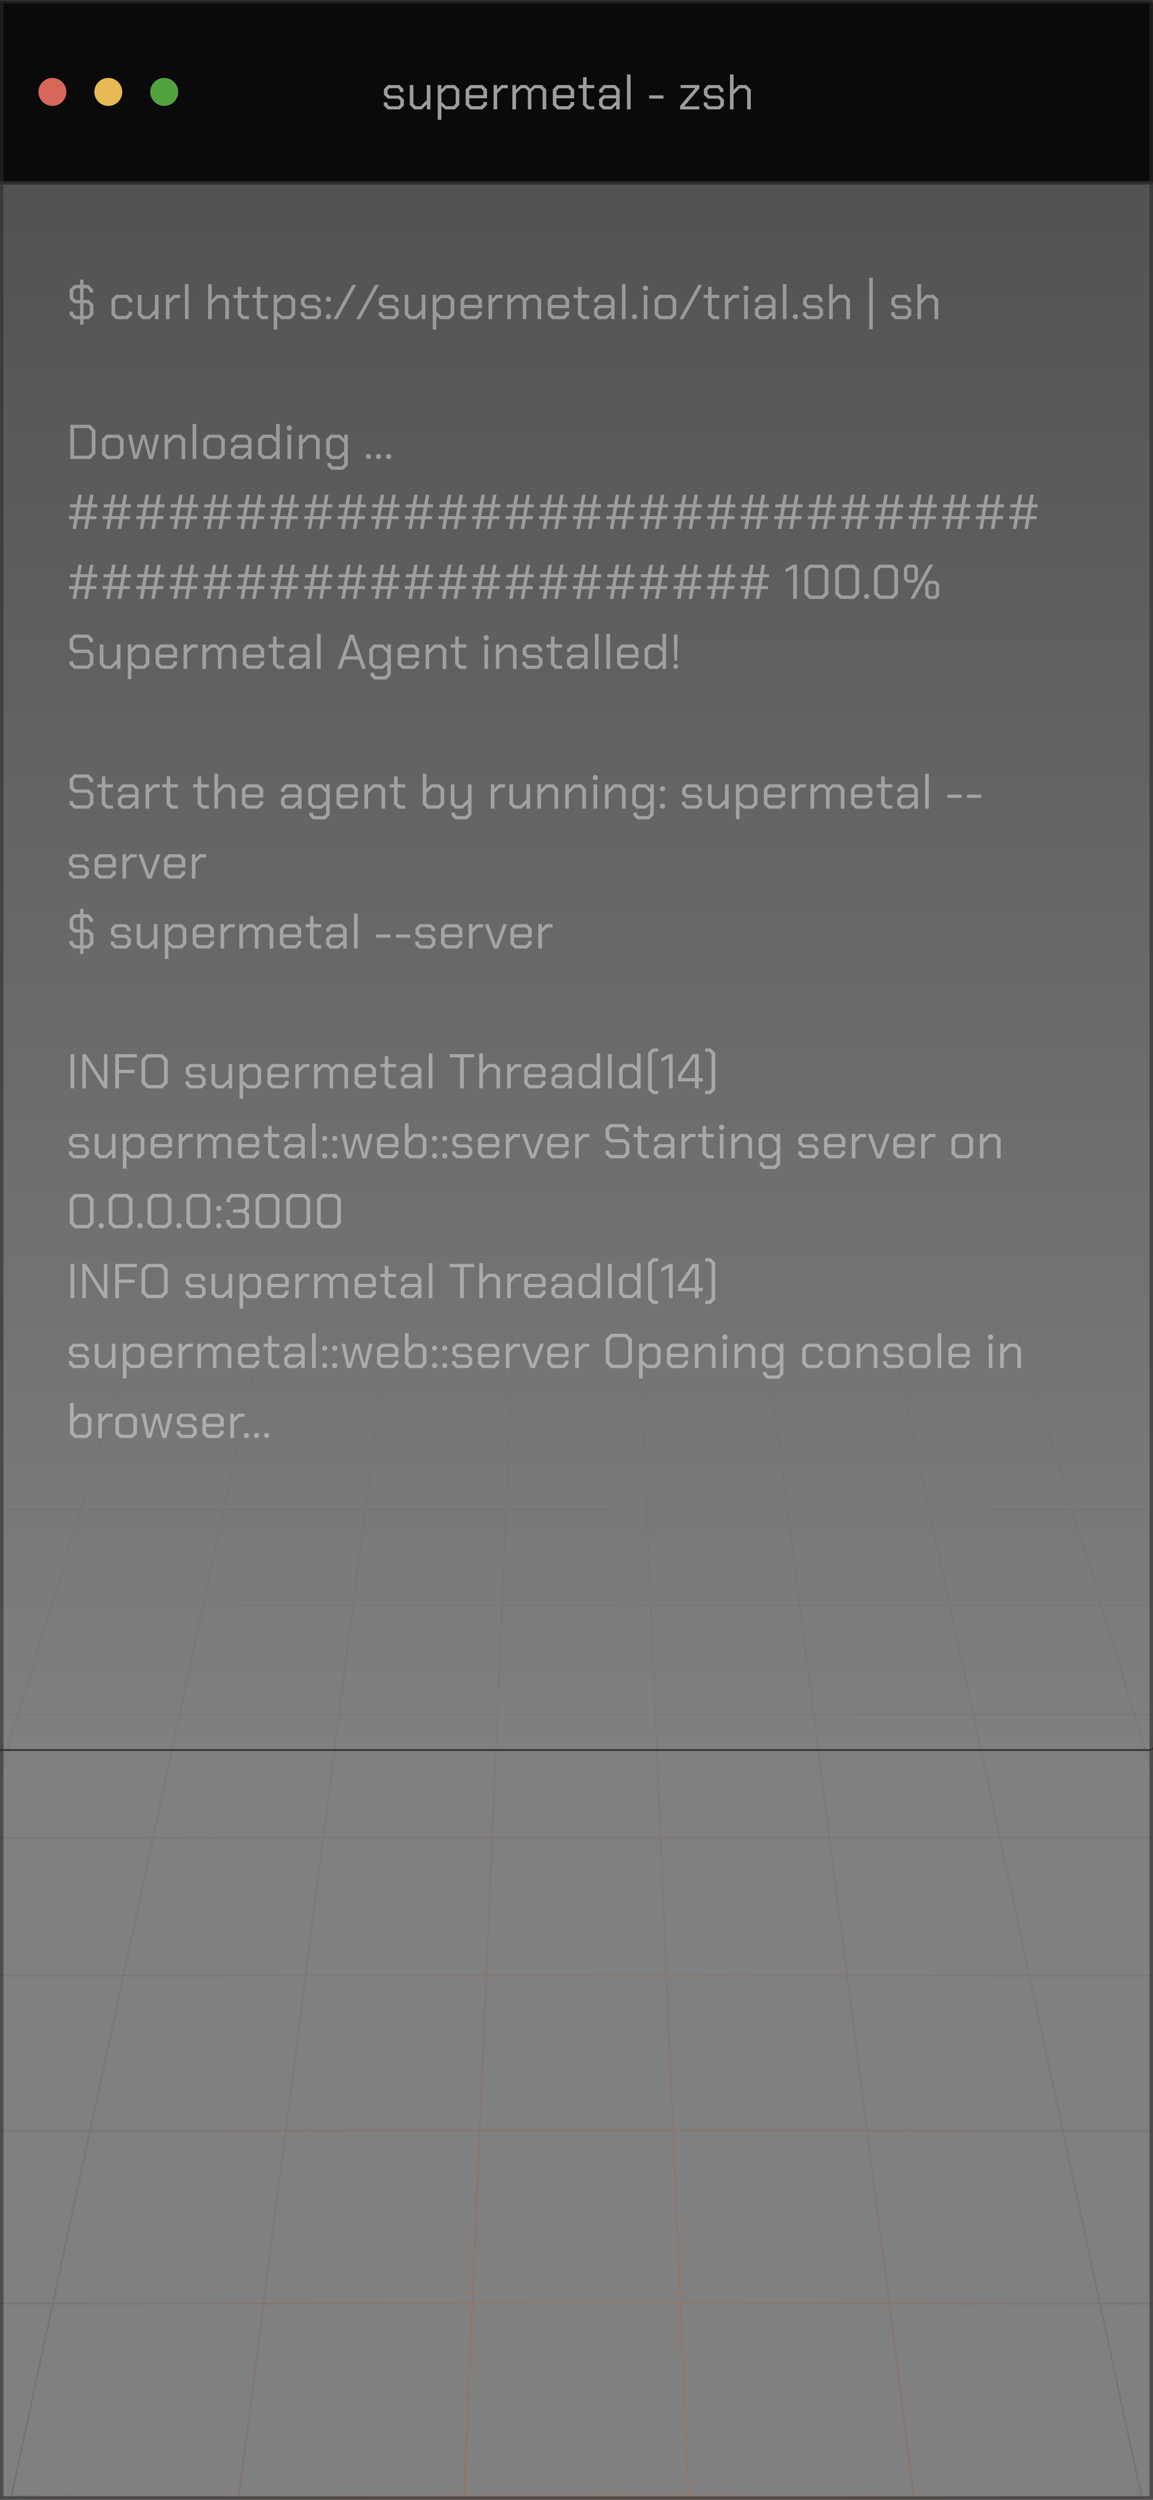 <svg width="330" height="715" viewBox="0 0 330 715" fill="none" xmlns="http://www.w3.org/2000/svg">
<rect x="0" y="0" width="330" height="715" fill="#808080" stroke="none"/>
<g clip-path="url(#clip0_244_2626)">
<mask id="mask0_244_2626" style="mask-type:alpha" maskUnits="userSpaceOnUse" x="-217" y="276" width="764" height="439">
<path d="M-216.615 276H546.924V714.757H-216.615V276Z" fill="url(#paint0_linear_244_2626)"/>
</mask>
<g mask="url(#mask0_244_2626)">
<path opacity="0.4" d="M-59.62 269.788L-433.596 713.981M-33.197 269.788L-351.399 713.981M-6.776 269.788L-274.295 713.981M19.646 269.788L-201.109 713.981M46.068 269.788L-130.927 713.981M72.49 269.788L-63.014 713.981M98.912 269.788L3.243 713.981M125.334 269.788L68.37 713.981M151.756 269.788L132.84 713.981M178.178 269.788L197.094 713.981M204.6 269.788L261.564 713.981M231.022 269.788L326.691 713.981M257.444 269.788L392.948 713.981M283.866 269.788L460.861 713.981M310.288 269.788L531.043 713.981M336.71 269.788L604.229 713.981M363.132 269.788L681.333 713.981M389.554 269.788L763.531 713.981M-86.042 269.788H415.977M-86.045 269.792H415.98M-86.054 269.8H415.988M-86.073 269.819H416.007M-86.11 269.857H416.044M-86.177 269.925H416.111M-86.288 270.039H416.222M-86.464 270.217H416.398M-86.728 270.486H416.662M-87.111 270.876H417.045M-87.651 271.425H417.584M-88.39 272.178H418.323M-89.38 273.185H419.314M-90.681 274.51H420.615M-92.362 276.221H422.296M-94.501 278.398H424.435M-97.187 281.132H427.121M-100.519 284.524H430.453M-104.61 288.687H434.544M-109.582 293.748H439.516M-115.572 299.845H445.505M-122.73 307.131H452.664M-131.221 315.775H461.156M-141.226 325.958H471.16M-152.939 337.88H482.873M-166.572 351.756H496.506M-182.354 367.821H512.288M-200.532 386.324H530.466M-221.372 407.536H551.306M-245.159 431.747H575.093M-272.196 459.268H602.13M-302.809 490.428H632.743M-337.345 525.581H667.279M-376.173 565.102H706.107M-419.684 609.39H749.618M-468.292 658.867H798.226M-86.041 269.788L-522.438 713.981H852.372L415.976 269.788H-86.041Z" stroke="url(#paint1_radial_244_2626)" stroke-width="0.5"/>
</g>
<g clip-path="url(#clip1_244_2626)">
<rect x="-5" y="0.293" width="335" height="500" rx="1" fill="url(#paint2_linear_244_2626)"/>
<mask id="path-7-outside-1_244_2626" maskUnits="userSpaceOnUse" x="-5" y="0.293" width="335" height="53" fill="black">
<rect fill="white" x="-5" y="0.293" width="335" height="53"/>
<path d="M-5 0.293H330V52.293H-5V0.293Z"/>
</mask>
<path d="M-5 0.293H330V52.293H-5V0.293Z" fill="#0A0A0A"/>
<path d="M330 52.293V51.793H-5V52.293V52.793H330V52.293Z" fill="#2F2C2A" fill-opacity="0.9" mask="url(#path-7-outside-1_244_2626)"/>
<path d="M109.839 30.145V29.277H110.875V29.851L111.435 30.397H114.011L114.571 29.851V28.773L114.011 28.213H111.001L109.895 27.107V25.469L111.043 24.321H114.319L115.467 25.469V26.337H114.431V25.763L113.871 25.217H111.491L110.931 25.763V26.785L111.491 27.345H114.459L115.607 28.493V30.145L114.459 31.293H110.987L109.839 30.145ZM117.283 30.005V24.321H118.319V29.683L119.019 30.369H120.419L122.155 28.633V24.321H123.191V31.293H122.183V29.809L120.699 31.293H118.571L117.283 30.005ZM125.296 24.321H126.304V25.567L127.55 24.321H130.168L131.456 25.609V30.005L130.168 31.293H127.48L126.332 30.285V34.261H125.296V24.321ZM129.72 30.369L130.42 29.683V25.931L129.72 25.245H127.83L126.332 26.743V29.151L127.676 30.369H129.72ZM133.277 30.005V25.609L134.565 24.321H138.079L139.381 25.609V28.115H134.313V29.683L135.013 30.369H137.631L138.331 29.683V29.151H139.367V30.005L138.079 31.293H134.565L133.277 30.005ZM138.345 27.219V25.931L137.645 25.245H135.013L134.313 25.931V27.219H138.345ZM141.265 24.321H142.273V25.567L143.519 24.321H145.325V25.245H143.785L142.301 26.729V31.293H141.265V24.321ZM146.652 24.321H147.66V25.665L149.004 24.321H150.67L151.762 25.413L152.854 24.321H155.052L156.34 25.609V31.293H155.304V25.931L154.604 25.245H153.064L152.084 26.225V31.293H151.076V25.931L150.376 25.245H149.2L147.688 26.757V31.293H146.652V24.321ZM158.228 30.005V25.609L159.516 24.321H163.03L164.332 25.609V28.115H159.264V29.683L159.964 30.369H162.582L163.282 29.683V29.151H164.318V30.005L163.03 31.293H159.516L158.228 30.005ZM163.296 27.219V25.931L162.596 25.245H159.964L159.264 25.931V27.219H163.296ZM166.846 30.005V25.231H165.586V24.321H166.874V22.053H167.882V24.321H170.066V25.231H167.882V29.683L168.582 30.383H170.066V31.293H168.134L166.846 30.005ZM171.461 30.145V28.367L172.609 27.233H176.333V25.903L175.633 25.217H173.253L172.553 25.903V26.477H171.517V25.609L172.805 24.321H176.067L177.355 25.609V31.293H176.361V30.061L175.073 31.293H172.609L171.461 30.145ZM174.863 30.397L176.333 28.983V28.129H173.057L172.497 28.675V29.851L173.057 30.397H174.863ZM179.452 21.297H180.488V31.293H179.452V21.297ZM185.801 27.275H189.889V28.199H185.801V27.275ZM194.642 30.327L198.968 25.217V25.189H194.782V24.321H200.158V25.287L195.832 30.397V30.425H200.158V31.293H194.642V30.327ZM201.413 30.145V29.277H202.449V29.851L203.009 30.397H205.585L206.145 29.851V28.773L205.585 28.213H202.575L201.469 27.107V25.469L202.617 24.321H205.893L207.041 25.469V26.337H206.005V25.763L205.445 25.217H203.065L202.505 25.763V26.785L203.065 27.345H206.033L207.181 28.493V30.145L206.033 31.293H202.561L201.413 30.145ZM208.927 21.297H209.963V25.777L211.419 24.321H213.589L214.877 25.609V31.293H213.841V25.931L213.141 25.245H211.699L209.963 26.981V31.293H208.927V21.297Z" fill="white" fill-opacity="0.6"/>
<circle cx="15" cy="26.293" r="4" fill="#D76758"/>
<circle cx="31" cy="26.293" r="4" fill="#E8BA54"/>
<circle cx="47" cy="26.293" r="4" fill="#52A33F"/>
<path d="M26.742 87.079V89.977L25.426 91.293H23.9V92.833H22.92V91.293H21.198L19.91 90.005V89.109H20.96V89.655L21.632 90.341H22.92V86.743H21.226L19.938 85.455V82.781L21.226 81.493H22.92V79.953H23.9V81.493H25.342L26.63 82.781V83.691H25.594V83.131L24.894 82.445H23.9V85.791H25.454L26.742 87.079ZM22.92 85.791V82.445H21.688L20.988 83.131V85.105L21.688 85.791H22.92ZM25.692 87.429L24.992 86.743H23.9V90.341H24.992L25.692 89.627V87.429ZM31.914 90.005V85.609L33.202 84.321H36.562L37.85 85.609V86.463H36.814V85.931L36.114 85.245H33.65L32.95 85.931V89.683L33.65 90.369H36.114L36.814 89.683V89.151H37.85V90.005L36.562 91.293H33.202L31.914 90.005ZM39.462 90.005V84.321H40.498V89.683L41.198 90.369H42.598L44.334 88.633V84.321H45.37V91.293H44.362V89.809L42.878 91.293H40.75L39.462 90.005ZM47.476 84.321H48.484V85.567L49.73 84.321H51.536V85.245H49.996L48.512 86.729V91.293H47.476V84.321ZM52.932 81.297H53.968V91.293H52.932V81.297ZM59.562 81.297H60.598V85.777L62.054 84.321H64.224L65.512 85.609V91.293H64.476V85.931L63.776 85.245H62.334L60.598 86.981V91.293H59.562V81.297ZM68.039 90.005V85.231H66.779V84.321H68.067V82.053H69.075V84.321H71.259V85.231H69.075V89.683L69.775 90.383H71.259V91.293H69.327L68.039 90.005ZM73.495 90.005V85.231H72.234V84.321H73.522V82.053H74.531V84.321H76.715V85.231H74.531V89.683L75.231 90.383H76.715V91.293H74.782L73.495 90.005ZM78.32 84.321H79.328V85.567L80.573 84.321H83.192L84.48 85.609V90.005L83.192 91.293H80.504L79.356 90.285V94.261H78.32V84.321ZM82.743 90.369L83.444 89.683V85.931L82.743 85.245H80.853L79.356 86.743V89.151L80.7 90.369H82.743ZM86.091 90.145V89.277H87.127V89.851L87.687 90.397H90.263L90.823 89.851V88.773L90.263 88.213H87.253L86.147 87.107V85.469L87.295 84.321H90.571L91.719 85.469V86.337H90.683V85.763L90.123 85.217H87.743L87.183 85.763V86.785L87.743 87.345H90.711L91.859 88.493V90.145L90.711 91.293H87.239L86.091 90.145ZM93.283 85.903V85.287L93.689 84.881H94.305L94.711 85.287V85.903L94.305 86.309H93.689L93.283 85.903ZM93.283 90.887V90.271L93.689 89.865H94.305L94.711 90.271V90.887L94.305 91.293H93.689L93.283 90.887ZM100.857 81.479H101.949L96.531 91.293H95.439L100.857 81.479ZM107.365 81.479H108.457L103.039 91.293H101.947L107.365 81.479ZM108.389 90.145V89.277H109.425V89.851L109.985 90.397H112.561L113.121 89.851V88.773L112.561 88.213H109.551L108.445 87.107V85.469L109.593 84.321H112.869L114.017 85.469V86.337H112.981V85.763L112.421 85.217H110.041L109.481 85.763V86.785L110.041 87.345H113.009L114.157 88.493V90.145L113.009 91.293H109.537L108.389 90.145ZM115.834 90.005V84.321H116.87V89.683L117.57 90.369H118.97L120.706 88.633V84.321H121.742V91.293H120.734V89.809L119.25 91.293H117.122L115.834 90.005ZM123.847 84.321H124.855V85.567L126.101 84.321H128.719L130.007 85.609V90.005L128.719 91.293H126.031L124.883 90.285V94.261H123.847V84.321ZM128.271 90.369L128.971 89.683V85.931L128.271 85.245H126.381L124.883 86.743V89.151L126.227 90.369H128.271ZM131.828 90.005V85.609L133.116 84.321H136.63L137.932 85.609V88.115H132.864V89.683L133.564 90.369H136.182L136.882 89.683V89.151H137.918V90.005L136.63 91.293H133.116L131.828 90.005ZM136.896 87.219V85.931L136.196 85.245H133.564L132.864 85.931V87.219H136.896ZM139.816 84.321H140.824V85.567L142.07 84.321H143.876V85.245H142.336L140.852 86.729V91.293H139.816V84.321ZM145.202 84.321H146.21V85.665L147.554 84.321H149.22L150.312 85.413L151.404 84.321H153.602L154.89 85.609V91.293H153.854V85.931L153.154 85.245H151.614L150.634 86.225V91.293H149.626V85.931L148.926 85.245H147.75L146.238 86.757V91.293H145.202V84.321ZM156.779 90.005V85.609L158.067 84.321H161.581L162.883 85.609V88.115H157.815V89.683L158.515 90.369H161.133L161.833 89.683V89.151H162.869V90.005L161.581 91.293H158.067L156.779 90.005ZM161.847 87.219V85.931L161.147 85.245H158.515L157.815 85.931V87.219H161.847ZM165.397 90.005V85.231H164.137V84.321H165.425V82.053H166.433V84.321H168.617V85.231H166.433V89.683L167.133 90.383H168.617V91.293H166.685L165.397 90.005ZM170.012 90.145V88.367L171.16 87.233H174.884V85.903L174.184 85.217H171.804L171.104 85.903V86.477H170.068V85.609L171.356 84.321H174.618L175.906 85.609V91.293H174.912V90.061L173.624 91.293H171.16L170.012 90.145ZM173.414 90.397L174.884 88.983V88.129H171.608L171.048 88.675V89.851L171.608 90.397H173.414ZM178.003 81.297H179.039V91.293H178.003V81.297ZM180.892 90.887V90.271L181.298 89.865H181.914L182.32 90.271V90.887L181.914 91.293H181.298L180.892 90.887ZM184.029 82.725V82.109L184.449 81.689H185.065L185.485 82.109V82.725L185.065 83.145H184.449L184.029 82.725ZM184.239 84.321H185.275V91.293H184.239V84.321ZM187.377 90.005V85.609L188.665 84.321H192.249L193.537 85.609V90.005L192.249 91.293H188.665L187.377 90.005ZM191.801 90.369L192.501 89.683V85.931L191.801 85.245H189.113L188.413 85.931V89.683L189.113 90.369H191.801ZM199.869 81.479H200.961L195.543 91.293H194.451L199.869 81.479ZM202.639 90.005V85.231H201.379V84.321H202.667V82.053H203.675V84.321H205.859V85.231H203.675V89.683L204.375 90.383H205.859V91.293H203.927L202.639 90.005ZM207.464 84.321H208.472V85.567L209.718 84.321H211.524V85.245H209.984L208.5 86.729V91.293H207.464V84.321ZM212.781 82.725V82.109L213.201 81.689H213.817L214.237 82.109V82.725L213.817 83.145H213.201L212.781 82.725ZM212.991 84.321H214.027V91.293H212.991V84.321ZM216.059 90.145V88.367L217.207 87.233H220.931V85.903L220.231 85.217H217.851L217.151 85.903V86.477H216.115V85.609L217.403 84.321H220.665L221.953 85.609V91.293H220.959V90.061L219.671 91.293H217.207L216.059 90.145ZM219.461 90.397L220.931 88.983V88.129H217.655L217.095 88.675V89.851L217.655 90.397H219.461ZM224.05 81.297H225.086V91.293H224.05V81.297ZM226.939 90.887V90.271L227.345 89.865H227.961L228.367 90.271V90.887L227.961 91.293H227.345L226.939 90.887ZM229.796 90.145V89.277H230.832V89.851L231.392 90.397H233.968L234.528 89.851V88.773L233.968 88.213H230.958L229.852 87.107V85.469L231 84.321H234.276L235.424 85.469V86.337H234.388V85.763L233.828 85.217H231.448L230.888 85.763V86.785L231.448 87.345H234.416L235.564 88.493V90.145L234.416 91.293H230.944L229.796 90.145ZM237.31 81.297H238.346V85.777L239.802 84.321H241.972L243.26 85.609V91.293H242.224V85.931L241.524 85.245H240.082L238.346 86.981V91.293H237.31V81.297ZM248.782 79.449H249.818V94.149H248.782V79.449ZM255.061 90.145V89.277H256.097V89.851L256.657 90.397H259.233L259.793 89.851V88.773L259.233 88.213H256.223L255.117 87.107V85.469L256.265 84.321H259.541L260.689 85.469V86.337H259.653V85.763L259.093 85.217H256.713L256.153 85.763V86.785L256.713 87.345H259.681L260.829 88.493V90.145L259.681 91.293H256.209L255.061 90.145ZM262.575 81.297H263.611V85.777L265.067 84.321H267.237L268.525 85.609V91.293H267.489V85.931L266.789 85.245H265.347L263.611 86.981V91.293H262.575V81.297ZM20.12 121.493H25.776L27.316 123.033V129.753L25.776 131.293H20.12V121.493ZM25.3 130.341L26.252 129.403V123.383L25.3 122.445H21.184V130.341H25.3ZM29.207 130.005V125.609L30.495 124.321H34.079L35.367 125.609V130.005L34.079 131.293H30.495L29.207 130.005ZM33.631 130.369L34.331 129.683V125.931L33.631 125.245H30.943L30.243 125.931V129.683L30.943 130.369H33.631ZM36.635 124.321H37.699L38.889 130.117H38.931L40.611 124.321H41.618L43.145 130.117H43.187L44.489 124.321H45.553L43.788 131.293H42.669L41.129 125.539H41.087L39.407 131.293H38.273L36.635 124.321ZM47.093 124.321H48.101V125.805L49.585 124.321H51.727L53.015 125.609V131.293H51.979V125.931L51.279 125.245H49.865L48.129 126.981V131.293H47.093V124.321ZM55.12 121.297H56.156V131.293H55.12V121.297ZM58.191 130.005V125.609L59.479 124.321H63.063L64.351 125.609V130.005L63.063 131.293H59.479L58.191 130.005ZM62.615 130.369L63.315 129.683V125.931L62.615 125.245H59.927L59.227 125.931V129.683L59.927 130.369H62.615ZM66.106 130.145V128.367L67.254 127.233H70.978V125.903L70.278 125.217H67.898L67.198 125.903V126.477H66.162V125.609L67.45 124.321H70.712L72 125.609V131.293H71.006V130.061L69.718 131.293H67.254L66.106 130.145ZM69.508 130.397L70.978 128.983V128.129H67.702L67.142 128.675V129.851L67.702 130.397H69.508ZM73.887 130.005V125.609L75.175 124.321H77.863L79.011 125.329V121.297H80.047V131.293H79.039V130.019L77.765 131.293H75.175L73.887 130.005ZM77.541 130.369L79.011 128.899V126.421L77.667 125.245H75.623L74.923 125.931V129.683L75.623 130.369H77.541ZM82.078 122.725V122.109L82.498 121.689H83.114L83.534 122.109V122.725L83.114 123.145H82.498L82.078 122.725ZM82.288 124.321H83.324V131.293H82.288V124.321ZM85.566 124.321H86.574V125.805L88.058 124.321H90.2L91.488 125.609V131.293H90.452V125.931L89.752 125.245H88.338L86.602 126.981V131.293H85.566V124.321ZM99.543 124.321V133.071L98.269 134.345H94.811L93.733 133.267V132.413H94.769V132.931L95.259 133.421H97.807L98.507 132.735V130.131L97.219 131.293H94.671L93.383 130.005V125.609L94.671 124.321H97.317L98.535 125.539V124.321H99.543ZM98.507 126.715L97.037 125.245H95.119L94.419 125.931V129.683L95.119 130.369H97.051L98.507 129.011V126.715ZM104.74 130.887V130.271L105.146 129.865H105.762L106.168 130.271V130.887L105.762 131.293H105.146L104.74 130.887ZM107.624 130.887V130.271L108.03 129.865H108.646L109.052 130.271V130.887L108.646 131.293H108.03L107.624 130.887ZM110.509 130.887V130.271L110.915 129.865H111.531L111.937 130.271V130.887L111.531 131.293H110.915L110.509 130.887ZM26.154 145.119L25.72 147.611H27.568V148.493H25.566L25.09 151.293H24.096L24.572 148.493H22.248L21.772 151.293H20.778L21.254 148.493H19.77V147.611H21.408L21.842 145.119H20.05V144.237H21.982L22.458 141.493H23.452L22.976 144.237H25.3L25.776 141.493H26.77L26.294 144.237H27.848V145.119H26.154ZM25.16 145.119H22.836L22.402 147.611H24.726L25.16 145.119ZM35.765 145.119L35.331 147.611H37.179V148.493H35.177L34.701 151.293H33.707L34.183 148.493H31.859L31.383 151.293H30.389L30.865 148.493H29.381V147.611H31.019L31.453 145.119H29.661V144.237H31.593L32.069 141.493H33.063L32.587 144.237H34.911L35.387 141.493H36.381L35.905 144.237H37.459V145.119H35.765ZM34.771 145.119H32.447L32.013 147.611H34.337L34.771 145.119ZM45.377 145.119L44.943 147.611H46.791V148.493H44.789L44.313 151.293H43.319L43.795 148.493H41.471L40.995 151.293H40.001L40.477 148.493H38.993V147.611H40.631L41.065 145.119H39.273V144.237H41.205L41.681 141.493H42.675L42.199 144.237H44.523L44.999 141.493H45.993L45.517 144.237H47.071V145.119H45.377ZM44.383 145.119H42.059L41.625 147.611H43.949L44.383 145.119ZM54.988 145.119L54.554 147.611H56.402V148.493H54.4L53.924 151.293H52.93L53.406 148.493H51.082L50.606 151.293H49.612L50.088 148.493H48.604V147.611H50.242L50.676 145.119H48.884V144.237H50.816L51.292 141.493H52.286L51.81 144.237H54.134L54.61 141.493H55.604L55.128 144.237H56.682V145.119H54.988ZM53.994 145.119H51.67L51.236 147.611H53.56L53.994 145.119ZM64.599 145.119L64.165 147.611H66.013V148.493H64.011L63.535 151.293H62.541L63.017 148.493H60.693L60.217 151.293H59.223L59.699 148.493H58.215V147.611H59.853L60.287 145.119H58.495V144.237H60.427L60.903 141.493H61.897L61.421 144.237H63.745L64.221 141.493H65.215L64.739 144.237H66.293V145.119H64.599ZM63.605 145.119H61.281L60.847 147.611H63.171L63.605 145.119ZM74.211 145.119L73.777 147.611H75.625V148.493H73.623L73.147 151.293H72.153L72.629 148.493H70.305L69.829 151.293H68.835L69.311 148.493H67.827V147.611H69.465L69.899 145.119H68.107V144.237H70.039L70.515 141.493H71.509L71.033 144.237H73.357L73.833 141.493H74.827L74.351 144.237H75.905V145.119H74.211ZM73.217 145.119H70.893L70.459 147.611H72.783L73.217 145.119ZM83.822 145.119L83.388 147.611H85.236V148.493H83.234L82.758 151.293H81.764L82.24 148.493H79.916L79.44 151.293H78.446L78.922 148.493H77.438V147.611H79.076L79.51 145.119H77.718V144.237H79.65L80.126 141.493H81.12L80.644 144.237H82.968L83.444 141.493H84.438L83.962 144.237H85.516V145.119H83.822ZM82.828 145.119H80.504L80.07 147.611H82.394L82.828 145.119ZM93.433 145.119L92.999 147.611H94.847V148.493H92.845L92.369 151.293H91.375L91.851 148.493H89.527L89.051 151.293H88.057L88.533 148.493H87.049V147.611H88.687L89.121 145.119H87.329V144.237H89.261L89.737 141.493H90.731L90.255 144.237H92.579L93.055 141.493H94.049L93.573 144.237H95.127V145.119H93.433ZM92.439 145.119H90.115L89.681 147.611H92.005L92.439 145.119ZM103.045 145.119L102.611 147.611H104.459V148.493H102.457L101.981 151.293H100.987L101.463 148.493H99.139L98.663 151.293H97.669L98.145 148.493H96.661V147.611H98.299L98.733 145.119H96.941V144.237H98.873L99.349 141.493H100.343L99.867 144.237H102.191L102.667 141.493H103.661L103.185 144.237H104.739V145.119H103.045ZM102.051 145.119H99.727L99.293 147.611H101.617L102.051 145.119ZM112.656 145.119L112.222 147.611H114.07V148.493H112.068L111.592 151.293H110.598L111.074 148.493H108.75L108.274 151.293H107.28L107.756 148.493H106.272V147.611H107.91L108.344 145.119H106.552V144.237H108.484L108.96 141.493H109.954L109.478 144.237H111.802L112.278 141.493H113.272L112.796 144.237H114.35V145.119H112.656ZM111.662 145.119H109.338L108.904 147.611H111.228L111.662 145.119ZM122.267 145.119L121.833 147.611H123.681V148.493H121.679L121.203 151.293H120.209L120.685 148.493H118.361L117.885 151.293H116.891L117.367 148.493H115.883V147.611H117.521L117.955 145.119H116.163V144.237H118.095L118.571 141.493H119.565L119.089 144.237H121.413L121.889 141.493H122.883L122.407 144.237H123.961V145.119H122.267ZM121.273 145.119H118.949L118.515 147.611H120.839L121.273 145.119ZM131.879 145.119L131.445 147.611H133.293V148.493H131.291L130.815 151.293H129.821L130.297 148.493H127.973L127.497 151.293H126.503L126.979 148.493H125.495V147.611H127.133L127.567 145.119H125.775V144.237H127.707L128.183 141.493H129.177L128.701 144.237H131.025L131.501 141.493H132.495L132.019 144.237H133.573V145.119H131.879ZM130.885 145.119H128.561L128.127 147.611H130.451L130.885 145.119ZM141.49 145.119L141.056 147.611H142.904V148.493H140.902L140.426 151.293H139.432L139.908 148.493H137.584L137.108 151.293H136.114L136.59 148.493H135.106V147.611H136.744L137.178 145.119H135.386V144.237H137.318L137.794 141.493H138.788L138.312 144.237H140.636L141.112 141.493H142.106L141.63 144.237H143.184V145.119H141.49ZM140.496 145.119H138.172L137.738 147.611H140.062L140.496 145.119ZM151.101 145.119L150.667 147.611H152.515V148.493H150.513L150.037 151.293H149.043L149.519 148.493H147.195L146.719 151.293H145.725L146.201 148.493H144.717V147.611H146.355L146.789 145.119H144.997V144.237H146.929L147.405 141.493H148.399L147.923 144.237H150.247L150.723 141.493H151.717L151.241 144.237H152.795V145.119H151.101ZM150.107 145.119H147.783L147.349 147.611H149.673L150.107 145.119ZM160.713 145.119L160.279 147.611H162.127V148.493H160.125L159.649 151.293H158.655L159.131 148.493H156.807L156.331 151.293H155.337L155.813 148.493H154.329V147.611H155.967L156.401 145.119H154.609V144.237H156.541L157.017 141.493H158.011L157.535 144.237H159.859L160.335 141.493H161.329L160.853 144.237H162.407V145.119H160.713ZM159.719 145.119H157.395L156.961 147.611H159.285L159.719 145.119ZM170.324 145.119L169.89 147.611H171.738V148.493H169.736L169.26 151.293H168.266L168.742 148.493H166.418L165.942 151.293H164.948L165.424 148.493H163.94V147.611H165.578L166.012 145.119H164.22V144.237H166.152L166.628 141.493H167.622L167.146 144.237H169.47L169.946 141.493H170.94L170.464 144.237H172.018V145.119H170.324ZM169.33 145.119H167.006L166.572 147.611H168.896L169.33 145.119ZM179.935 145.119L179.501 147.611H181.349V148.493H179.347L178.871 151.293H177.877L178.353 148.493H176.029L175.553 151.293H174.559L175.035 148.493H173.551V147.611H175.189L175.623 145.119H173.831V144.237H175.763L176.239 141.493H177.233L176.757 144.237H179.081L179.557 141.493H180.551L180.075 144.237H181.629V145.119H179.935ZM178.941 145.119H176.617L176.183 147.611H178.507L178.941 145.119ZM189.547 145.119L189.113 147.611H190.961V148.493H188.959L188.483 151.293H187.489L187.965 148.493H185.641L185.165 151.293H184.171L184.647 148.493H183.163V147.611H184.801L185.235 145.119H183.443V144.237H185.375L185.851 141.493H186.845L186.369 144.237H188.693L189.169 141.493H190.163L189.687 144.237H191.241V145.119H189.547ZM188.553 145.119H186.229L185.795 147.611H188.119L188.553 145.119ZM199.158 145.119L198.724 147.611H200.572V148.493H198.57L198.094 151.293H197.1L197.576 148.493H195.252L194.776 151.293H193.782L194.258 148.493H192.774V147.611H194.412L194.846 145.119H193.054V144.237H194.986L195.462 141.493H196.456L195.98 144.237H198.304L198.78 141.493H199.774L199.298 144.237H200.852V145.119H199.158ZM198.164 145.119H195.84L195.406 147.611H197.73L198.164 145.119ZM208.769 145.119L208.335 147.611H210.183V148.493H208.181L207.705 151.293H206.711L207.187 148.493H204.863L204.387 151.293H203.393L203.869 148.493H202.385V147.611H204.023L204.457 145.119H202.665V144.237H204.597L205.073 141.493H206.067L205.591 144.237H207.915L208.391 141.493H209.385L208.909 144.237H210.463V145.119H208.769ZM207.775 145.119H205.451L205.017 147.611H207.341L207.775 145.119ZM218.381 145.119L217.947 147.611H219.795V148.493H217.793L217.317 151.293H216.323L216.799 148.493H214.475L213.999 151.293H213.005L213.481 148.493H211.997V147.611H213.635L214.069 145.119H212.277V144.237H214.209L214.685 141.493H215.679L215.203 144.237H217.527L218.003 141.493H218.997L218.521 144.237H220.075V145.119H218.381ZM217.387 145.119H215.063L214.629 147.611H216.953L217.387 145.119ZM227.992 145.119L227.558 147.611H229.406V148.493H227.404L226.928 151.293H225.934L226.41 148.493H224.086L223.61 151.293H222.616L223.092 148.493H221.608V147.611H223.246L223.68 145.119H221.888V144.237H223.82L224.296 141.493H225.29L224.814 144.237H227.138L227.614 141.493H228.608L228.132 144.237H229.686V145.119H227.992ZM226.998 145.119H224.674L224.24 147.611H226.564L226.998 145.119ZM237.603 145.119L237.169 147.611H239.017V148.493H237.015L236.539 151.293H235.545L236.021 148.493H233.697L233.221 151.293H232.227L232.703 148.493H231.219V147.611H232.857L233.291 145.119H231.499V144.237H233.431L233.907 141.493H234.901L234.425 144.237H236.749L237.225 141.493H238.219L237.743 144.237H239.297V145.119H237.603ZM236.609 145.119H234.285L233.851 147.611H236.175L236.609 145.119ZM247.215 145.119L246.781 147.611H248.629V148.493H246.627L246.151 151.293H245.157L245.633 148.493H243.309L242.833 151.293H241.839L242.315 148.493H240.831V147.611H242.469L242.903 145.119H241.111V144.237H243.043L243.519 141.493H244.513L244.037 144.237H246.361L246.837 141.493H247.831L247.355 144.237H248.909V145.119H247.215ZM246.221 145.119H243.897L243.463 147.611H245.787L246.221 145.119ZM256.826 145.119L256.392 147.611H258.24V148.493H256.238L255.762 151.293H254.768L255.244 148.493H252.92L252.444 151.293H251.45L251.926 148.493H250.442V147.611H252.08L252.514 145.119H250.722V144.237H252.654L253.13 141.493H254.124L253.648 144.237H255.972L256.448 141.493H257.442L256.966 144.237H258.52V145.119H256.826ZM255.832 145.119H253.508L253.074 147.611H255.398L255.832 145.119ZM266.437 145.119L266.003 147.611H267.851V148.493H265.849L265.373 151.293H264.379L264.855 148.493H262.531L262.055 151.293H261.061L261.537 148.493H260.053V147.611H261.691L262.125 145.119H260.333V144.237H262.265L262.741 141.493H263.735L263.259 144.237H265.583L266.059 141.493H267.053L266.577 144.237H268.131V145.119H266.437ZM265.443 145.119H263.119L262.685 147.611H265.009L265.443 145.119ZM276.049 145.119L275.615 147.611H277.463V148.493H275.461L274.985 151.293H273.991L274.467 148.493H272.143L271.667 151.293H270.673L271.149 148.493H269.665V147.611H271.303L271.737 145.119H269.945V144.237H271.877L272.353 141.493H273.347L272.871 144.237H275.195L275.671 141.493H276.665L276.189 144.237H277.743V145.119H276.049ZM275.055 145.119H272.731L272.297 147.611H274.621L275.055 145.119ZM285.66 145.119L285.226 147.611H287.074V148.493H285.072L284.596 151.293H283.602L284.078 148.493H281.754L281.278 151.293H280.284L280.76 148.493H279.276V147.611H280.914L281.348 145.119H279.556V144.237H281.488L281.964 141.493H282.958L282.482 144.237H284.806L285.282 141.493H286.276L285.8 144.237H287.354V145.119H285.66ZM284.666 145.119H282.342L281.908 147.611H284.232L284.666 145.119ZM295.271 145.119L294.837 147.611H296.685V148.493H294.683L294.207 151.293H293.213L293.689 148.493H291.365L290.889 151.293H289.895L290.371 148.493H288.887V147.611H290.525L290.959 145.119H289.167V144.237H291.099L291.575 141.493H292.569L292.093 144.237H294.417L294.893 141.493H295.887L295.411 144.237H296.965V145.119H295.271ZM294.277 145.119H291.953L291.519 147.611H293.843L294.277 145.119ZM26.154 165.119L25.72 167.611H27.568V168.493H25.566L25.09 171.293H24.096L24.572 168.493H22.248L21.772 171.293H20.778L21.254 168.493H19.77V167.611H21.408L21.842 165.119H20.05V164.237H21.982L22.458 161.493H23.452L22.976 164.237H25.3L25.776 161.493H26.77L26.294 164.237H27.848V165.119H26.154ZM25.16 165.119H22.836L22.402 167.611H24.726L25.16 165.119ZM35.765 165.119L35.331 167.611H37.179V168.493H35.177L34.701 171.293H33.707L34.183 168.493H31.859L31.383 171.293H30.389L30.865 168.493H29.381V167.611H31.019L31.453 165.119H29.661V164.237H31.593L32.069 161.493H33.063L32.587 164.237H34.911L35.387 161.493H36.381L35.905 164.237H37.459V165.119H35.765ZM34.771 165.119H32.447L32.013 167.611H34.337L34.771 165.119ZM45.377 165.119L44.943 167.611H46.791V168.493H44.789L44.313 171.293H43.319L43.795 168.493H41.471L40.995 171.293H40.001L40.477 168.493H38.993V167.611H40.631L41.065 165.119H39.273V164.237H41.205L41.681 161.493H42.675L42.199 164.237H44.523L44.999 161.493H45.993L45.517 164.237H47.071V165.119H45.377ZM44.383 165.119H42.059L41.625 167.611H43.949L44.383 165.119ZM54.988 165.119L54.554 167.611H56.402V168.493H54.4L53.924 171.293H52.93L53.406 168.493H51.082L50.606 171.293H49.612L50.088 168.493H48.604V167.611H50.242L50.676 165.119H48.884V164.237H50.816L51.292 161.493H52.286L51.81 164.237H54.134L54.61 161.493H55.604L55.128 164.237H56.682V165.119H54.988ZM53.994 165.119H51.67L51.236 167.611H53.56L53.994 165.119ZM64.599 165.119L64.165 167.611H66.013V168.493H64.011L63.535 171.293H62.541L63.017 168.493H60.693L60.217 171.293H59.223L59.699 168.493H58.215V167.611H59.853L60.287 165.119H58.495V164.237H60.427L60.903 161.493H61.897L61.421 164.237H63.745L64.221 161.493H65.215L64.739 164.237H66.293V165.119H64.599ZM63.605 165.119H61.281L60.847 167.611H63.171L63.605 165.119ZM74.211 165.119L73.777 167.611H75.625V168.493H73.623L73.147 171.293H72.153L72.629 168.493H70.305L69.829 171.293H68.835L69.311 168.493H67.827V167.611H69.465L69.899 165.119H68.107V164.237H70.039L70.515 161.493H71.509L71.033 164.237H73.357L73.833 161.493H74.827L74.351 164.237H75.905V165.119H74.211ZM73.217 165.119H70.893L70.459 167.611H72.783L73.217 165.119ZM83.822 165.119L83.388 167.611H85.236V168.493H83.234L82.758 171.293H81.764L82.24 168.493H79.916L79.44 171.293H78.446L78.922 168.493H77.438V167.611H79.076L79.51 165.119H77.718V164.237H79.65L80.126 161.493H81.12L80.644 164.237H82.968L83.444 161.493H84.438L83.962 164.237H85.516V165.119H83.822ZM82.828 165.119H80.504L80.07 167.611H82.394L82.828 165.119ZM93.433 165.119L92.999 167.611H94.847V168.493H92.845L92.369 171.293H91.375L91.851 168.493H89.527L89.051 171.293H88.057L88.533 168.493H87.049V167.611H88.687L89.121 165.119H87.329V164.237H89.261L89.737 161.493H90.731L90.255 164.237H92.579L93.055 161.493H94.049L93.573 164.237H95.127V165.119H93.433ZM92.439 165.119H90.115L89.681 167.611H92.005L92.439 165.119ZM103.045 165.119L102.611 167.611H104.459V168.493H102.457L101.981 171.293H100.987L101.463 168.493H99.139L98.663 171.293H97.669L98.145 168.493H96.661V167.611H98.299L98.733 165.119H96.941V164.237H98.873L99.349 161.493H100.343L99.867 164.237H102.191L102.667 161.493H103.661L103.185 164.237H104.739V165.119H103.045ZM102.051 165.119H99.727L99.293 167.611H101.617L102.051 165.119ZM112.656 165.119L112.222 167.611H114.07V168.493H112.068L111.592 171.293H110.598L111.074 168.493H108.75L108.274 171.293H107.28L107.756 168.493H106.272V167.611H107.91L108.344 165.119H106.552V164.237H108.484L108.96 161.493H109.954L109.478 164.237H111.802L112.278 161.493H113.272L112.796 164.237H114.35V165.119H112.656ZM111.662 165.119H109.338L108.904 167.611H111.228L111.662 165.119ZM122.267 165.119L121.833 167.611H123.681V168.493H121.679L121.203 171.293H120.209L120.685 168.493H118.361L117.885 171.293H116.891L117.367 168.493H115.883V167.611H117.521L117.955 165.119H116.163V164.237H118.095L118.571 161.493H119.565L119.089 164.237H121.413L121.889 161.493H122.883L122.407 164.237H123.961V165.119H122.267ZM121.273 165.119H118.949L118.515 167.611H120.839L121.273 165.119ZM131.879 165.119L131.445 167.611H133.293V168.493H131.291L130.815 171.293H129.821L130.297 168.493H127.973L127.497 171.293H126.503L126.979 168.493H125.495V167.611H127.133L127.567 165.119H125.775V164.237H127.707L128.183 161.493H129.177L128.701 164.237H131.025L131.501 161.493H132.495L132.019 164.237H133.573V165.119H131.879ZM130.885 165.119H128.561L128.127 167.611H130.451L130.885 165.119ZM141.49 165.119L141.056 167.611H142.904V168.493H140.902L140.426 171.293H139.432L139.908 168.493H137.584L137.108 171.293H136.114L136.59 168.493H135.106V167.611H136.744L137.178 165.119H135.386V164.237H137.318L137.794 161.493H138.788L138.312 164.237H140.636L141.112 161.493H142.106L141.63 164.237H143.184V165.119H141.49ZM140.496 165.119H138.172L137.738 167.611H140.062L140.496 165.119ZM151.101 165.119L150.667 167.611H152.515V168.493H150.513L150.037 171.293H149.043L149.519 168.493H147.195L146.719 171.293H145.725L146.201 168.493H144.717V167.611H146.355L146.789 165.119H144.997V164.237H146.929L147.405 161.493H148.399L147.923 164.237H150.247L150.723 161.493H151.717L151.241 164.237H152.795V165.119H151.101ZM150.107 165.119H147.783L147.349 167.611H149.673L150.107 165.119ZM160.713 165.119L160.279 167.611H162.127V168.493H160.125L159.649 171.293H158.655L159.131 168.493H156.807L156.331 171.293H155.337L155.813 168.493H154.329V167.611H155.967L156.401 165.119H154.609V164.237H156.541L157.017 161.493H158.011L157.535 164.237H159.859L160.335 161.493H161.329L160.853 164.237H162.407V165.119H160.713ZM159.719 165.119H157.395L156.961 167.611H159.285L159.719 165.119ZM170.324 165.119L169.89 167.611H171.738V168.493H169.736L169.26 171.293H168.266L168.742 168.493H166.418L165.942 171.293H164.948L165.424 168.493H163.94V167.611H165.578L166.012 165.119H164.22V164.237H166.152L166.628 161.493H167.622L167.146 164.237H169.47L169.946 161.493H170.94L170.464 164.237H172.018V165.119H170.324ZM169.33 165.119H167.006L166.572 167.611H168.896L169.33 165.119ZM179.935 165.119L179.501 167.611H181.349V168.493H179.347L178.871 171.293H177.877L178.353 168.493H176.029L175.553 171.293H174.559L175.035 168.493H173.551V167.611H175.189L175.623 165.119H173.831V164.237H175.763L176.239 161.493H177.233L176.757 164.237H179.081L179.557 161.493H180.551L180.075 164.237H181.629V165.119H179.935ZM178.941 165.119H176.617L176.183 167.611H178.507L178.941 165.119ZM189.547 165.119L189.113 167.611H190.961V168.493H188.959L188.483 171.293H187.489L187.965 168.493H185.641L185.165 171.293H184.171L184.647 168.493H183.163V167.611H184.801L185.235 165.119H183.443V164.237H185.375L185.851 161.493H186.845L186.369 164.237H188.693L189.169 161.493H190.163L189.687 164.237H191.241V165.119H189.547ZM188.553 165.119H186.229L185.795 167.611H188.119L188.553 165.119ZM199.158 165.119L198.724 167.611H200.572V168.493H198.57L198.094 171.293H197.1L197.576 168.493H195.252L194.776 171.293H193.782L194.258 168.493H192.774V167.611H194.412L194.846 165.119H193.054V164.237H194.986L195.462 161.493H196.456L195.98 164.237H198.304L198.78 161.493H199.774L199.298 164.237H200.852V165.119H199.158ZM198.164 165.119H195.84L195.406 167.611H197.73L198.164 165.119ZM208.769 165.119L208.335 167.611H210.183V168.493H208.181L207.705 171.293H206.711L207.187 168.493H204.863L204.387 171.293H203.393L203.869 168.493H202.385V167.611H204.023L204.457 165.119H202.665V164.237H204.597L205.073 161.493H206.067L205.591 164.237H207.915L208.391 161.493H209.385L208.909 164.237H210.463V165.119H208.769ZM207.775 165.119H205.451L205.017 167.611H207.341L207.775 165.119ZM218.381 165.119L217.947 167.611H219.795V168.493H217.793L217.317 171.293H216.323L216.799 168.493H214.475L213.999 171.293H213.005L213.481 168.493H211.997V167.611H213.635L214.069 165.119H212.277V164.237H214.209L214.685 161.493H215.679L215.203 164.237H217.527L218.003 161.493H218.997L218.521 164.237H220.075V165.119H218.381ZM217.387 165.119H215.063L214.629 167.611H216.953L217.387 165.119ZM227.014 162.585L224.816 163.719V162.739L227.098 161.493H228.078V171.293H227.014V162.585ZM230.253 169.893V162.893L231.653 161.493H235.685L237.085 162.893V169.893L235.685 171.293H231.653L230.253 169.893ZM235.209 170.341L236.021 169.543V163.243L235.209 162.445H232.129L231.317 163.243V169.543L232.129 170.341H235.209ZM239.044 169.893V162.893L240.444 161.493H244.476L245.876 162.893V169.893L244.476 171.293H240.444L239.044 169.893ZM244 170.341L244.812 169.543V163.243L244 162.445H240.92L240.108 163.243V169.543L240.92 170.341H244ZM247.31 170.887V170.271L247.716 169.865H248.332L248.738 170.271V170.887L248.332 171.293H247.716L247.31 170.887ZM250.173 169.893V162.893L251.573 161.493H255.605L257.005 162.893V169.893L255.605 171.293H251.573L250.173 169.893ZM255.129 170.341L255.941 169.543V163.243L255.129 162.445H252.049L251.237 163.243V169.543L252.049 170.341H255.129ZM258.754 165.735V162.403L259.664 161.493H261.792L262.702 162.403V165.735L261.792 166.645H259.664L258.754 165.735ZM265.95 161.493H267.042L261.638 171.293H260.546L265.95 161.493ZM261.358 165.833L261.778 165.427V162.711L261.358 162.305H260.098L259.678 162.711V165.427L260.098 165.833H261.358ZM264.83 170.383V167.051L265.74 166.141H267.868L268.778 167.051V170.383L267.868 171.293H265.74L264.83 170.383ZM267.434 170.481L267.854 170.075V167.359L267.434 166.953H266.174L265.754 167.359V170.075L266.174 170.481H267.434ZM19.91 190.005V189.109H20.96V189.655L21.632 190.341H24.992L25.692 189.627V187.429L24.992 186.743H21.226L19.938 185.455V182.781L21.226 181.493H25.342L26.63 182.781V183.691H25.594V183.131L24.894 182.445H21.688L20.988 183.131V185.105L21.688 185.791H25.454L26.742 187.079V189.977L25.426 191.293H21.198L19.91 190.005ZM28.566 190.005V184.321H29.602V189.683L30.302 190.369H31.702L33.438 188.633V184.321H34.474V191.293H33.466V189.809L31.982 191.293H29.854L28.566 190.005ZM36.579 184.321H37.587V185.567L38.833 184.321H41.451L42.739 185.609V190.005L41.451 191.293H38.763L37.615 190.285V194.261H36.579V184.321ZM41.003 190.369L41.703 189.683V185.931L41.003 185.245H39.113L37.615 186.743V189.151L38.959 190.369H41.003ZM44.56 190.005V185.609L45.848 184.321H49.362L50.664 185.609V188.115H45.596V189.683L46.296 190.369H48.914L49.614 189.683V189.151H50.65V190.005L49.362 191.293H45.848L44.56 190.005ZM49.628 187.219V185.931L48.928 185.245H46.296L45.596 185.931V187.219H49.628ZM52.548 184.321H53.556V185.567L54.802 184.321H56.608V185.245H55.068L53.584 186.729V191.293H52.548V184.321ZM57.935 184.321H58.943V185.665L60.287 184.321H61.953L63.045 185.413L64.137 184.321H66.335L67.623 185.609V191.293H66.587V185.931L65.887 185.245H64.347L63.367 186.225V191.293H62.359V185.931L61.659 185.245H60.483L58.971 186.757V191.293H57.935V184.321ZM69.512 190.005V185.609L70.8 184.321H74.314L75.616 185.609V188.115H70.548V189.683L71.248 190.369H73.866L74.566 189.683V189.151H75.602V190.005L74.314 191.293H70.8L69.512 190.005ZM74.58 187.219V185.931L73.88 185.245H71.248L70.548 185.931V187.219H74.58ZM78.129 190.005V185.231H76.869V184.321H78.157V182.053H79.165V184.321H81.349V185.231H79.165V189.683L79.865 190.383H81.349V191.293H79.417L78.129 190.005ZM82.744 190.145V188.367L83.892 187.233H87.616V185.903L86.916 185.217H84.536L83.836 185.903V186.477H82.8V185.609L84.088 184.321H87.35L88.638 185.609V191.293H87.644V190.061L86.356 191.293H83.892L82.744 190.145ZM86.146 190.397L87.616 188.983V188.129H84.34L83.78 188.675V189.851L84.34 190.397H86.146ZM90.735 181.297H91.771V191.293H90.735V181.297ZM100.08 181.493H101.228L104.714 191.293H103.608L102.698 188.647H98.611L97.701 191.293H96.594L100.08 181.493ZM102.39 187.723L100.668 182.725H100.64L98.933 187.723H102.39ZM111.861 184.321V193.071L110.587 194.345H107.129L106.051 193.267V192.413H107.087V192.931L107.577 193.421H110.125L110.825 192.735V190.131L109.537 191.293H106.989L105.701 190.005V185.609L106.989 184.321H109.635L110.853 185.539V184.321H111.861ZM110.825 186.715L109.355 185.245H107.437L106.737 185.931V189.683L107.437 190.369H109.369L110.825 189.011V186.715ZM113.822 190.005V185.609L115.11 184.321H118.624L119.926 185.609V188.115H114.858V189.683L115.558 190.369H118.176L118.876 189.683V189.151H119.912V190.005L118.624 191.293H115.11L113.822 190.005ZM118.89 187.219V185.931L118.19 185.245H115.558L114.858 185.931V187.219H118.89ZM121.81 184.321H122.818V185.805L124.302 184.321H126.444L127.732 185.609V191.293H126.696V185.931L125.996 185.245H124.582L122.846 186.981V191.293H121.81V184.321ZM130.26 190.005V185.231H129V184.321H130.288V182.053H131.296V184.321H133.48V185.231H131.296V189.683L131.996 190.383H133.48V191.293H131.548L130.26 190.005ZM138.433 182.725V182.109L138.853 181.689H139.469L139.889 182.109V182.725L139.469 183.145H138.853L138.433 182.725ZM138.643 184.321H139.679V191.293H138.643V184.321ZM141.921 184.321H142.929V185.805L144.413 184.321H146.555L147.843 185.609V191.293H146.807V185.931L146.107 185.245H144.693L142.957 186.981V191.293H141.921V184.321ZM149.528 190.145V189.277H150.564V189.851L151.124 190.397H153.7L154.26 189.851V188.773L153.7 188.213H150.69L149.584 187.107V185.469L150.732 184.321H154.008L155.156 185.469V186.337H154.12V185.763L153.56 185.217H151.18L150.62 185.763V186.785L151.18 187.345H154.148L155.296 188.493V190.145L154.148 191.293H150.676L149.528 190.145ZM157.672 190.005V185.231H156.412V184.321H157.7V182.053H158.708V184.321H160.892V185.231H158.708V189.683L159.408 190.383H160.892V191.293H158.96L157.672 190.005ZM162.287 190.145V188.367L163.435 187.233H167.159V185.903L166.459 185.217H164.079L163.379 185.903V186.477H162.343V185.609L163.631 184.321H166.893L168.181 185.609V191.293H167.187V190.061L165.899 191.293H163.435L162.287 190.145ZM165.689 190.397L167.159 188.983V188.129H163.883L163.323 188.675V189.851L163.883 190.397H165.689ZM170.278 181.297H171.314V191.293H170.278V181.297ZM173.559 181.297H174.595V191.293H173.559V181.297ZM176.631 190.005V185.609L177.919 184.321H181.433L182.735 185.609V188.115H177.667V189.683L178.367 190.369H180.985L181.685 189.683V189.151H182.721V190.005L181.433 191.293H177.919L176.631 190.005ZM181.699 187.219V185.931L180.999 185.245H178.367L177.667 185.931V187.219H181.699ZM184.478 190.005V185.609L185.766 184.321H188.454L189.602 185.329V181.297H190.638V191.293H189.63V190.019L188.356 191.293H185.766L184.478 190.005ZM188.132 190.369L189.602 188.899V186.421L188.258 185.245H186.214L185.514 185.931V189.683L186.214 190.369H188.132ZM192.865 183.369V181.493H193.929V183.369L193.719 189.025H193.075L192.865 183.369ZM192.739 190.915V190.355L193.117 189.977H193.677L194.055 190.355V190.915L193.677 191.293H193.117L192.739 190.915ZM19.91 230.005V229.109H20.96V229.655L21.632 230.341H24.992L25.692 229.627V227.429L24.992 226.743H21.226L19.938 225.455V222.781L21.226 221.493H25.342L26.63 222.781V223.691H25.594V223.131L24.894 222.445H21.688L20.988 223.131V225.105L21.688 225.791H25.454L26.742 227.079V229.977L25.426 231.293H21.198L19.91 230.005ZM29.129 230.005V225.231H27.869V224.321H29.157V222.053H30.165V224.321H32.349V225.231H30.165V229.683L30.865 230.383H32.349V231.293H30.417L29.129 230.005ZM33.744 230.145V228.367L34.892 227.233H38.616V225.903L37.916 225.217H35.536L34.836 225.903V226.477H33.8V225.609L35.088 224.321H38.35L39.638 225.609V231.293H38.644V230.061L37.356 231.293H34.892L33.744 230.145ZM37.146 230.397L38.616 228.983V228.129H35.34L34.78 228.675V229.851L35.34 230.397H37.146ZM41.665 224.321H42.673V225.567L43.919 224.321H45.725V225.245H44.185L42.701 226.729V231.293H41.665V224.321ZM47.682 230.005V225.231H46.422V224.321H47.71V222.053H48.718V224.321H50.902V225.231H48.718V229.683L49.418 230.383H50.902V231.293H48.97L47.682 230.005ZM56.555 230.005V225.231H55.295V224.321H56.583V222.053H57.591V224.321H59.775V225.231H57.591V229.683L58.291 230.383H59.775V231.293H57.843L56.555 230.005ZM61.38 221.297H62.416V225.777L63.872 224.321H66.042L67.33 225.609V231.293H66.294V225.931L65.594 225.245H64.152L62.416 226.981V231.293H61.38V221.297ZM69.225 230.005V225.609L70.513 224.321H74.026L75.329 225.609V228.115H70.26V229.683L70.96 230.369H73.579L74.278 229.683V229.151H75.314V230.005L74.026 231.293H70.513L69.225 230.005ZM74.293 227.219V225.931L73.593 225.245H70.96L70.26 225.931V227.219H74.293ZM80.42 230.145V228.367L81.568 227.233H85.292V225.903L84.592 225.217H82.212L81.512 225.903V226.477H80.476V225.609L81.764 224.321H85.026L86.314 225.609V231.293H85.32V230.061L84.032 231.293H81.568L80.42 230.145ZM83.822 230.397L85.292 228.983V228.129H82.016L81.456 228.675V229.851L82.016 230.397H83.822ZM94.361 224.321V233.071L93.087 234.345H89.629L88.551 233.267V232.413H89.587V232.931L90.077 233.421H92.625L93.325 232.735V230.131L92.037 231.293H89.489L88.201 230.005V225.609L89.489 224.321H92.135L93.353 225.539V224.321H94.361ZM93.325 226.715L91.855 225.245H89.937L89.237 225.931V229.683L89.937 230.369H91.869L93.325 229.011V226.715ZM96.322 230.005V225.609L97.61 224.321H101.124L102.426 225.609V228.115H97.358V229.683L98.058 230.369H100.676L101.376 229.683V229.151H102.412V230.005L101.124 231.293H97.61L96.322 230.005ZM101.39 227.219V225.931L100.69 225.245H98.058L97.358 225.931V227.219H101.39ZM104.31 224.321H105.318V225.805L106.802 224.321H108.944L110.232 225.609V231.293H109.196V225.931L108.496 225.245H107.082L105.346 226.981V231.293H104.31V224.321ZM112.76 230.005V225.231H111.5V224.321H112.788V222.053H113.796V224.321H115.98V225.231H113.796V229.683L114.496 230.383H115.98V231.293H114.048L112.76 230.005ZM121.003 230.005V221.297H122.039V225.679L123.397 224.321H125.847L127.135 225.609V230.005L125.847 231.293H122.291L121.003 230.005ZM125.399 230.369L126.099 229.683V225.931L125.399 225.245H123.691L122.039 226.897V229.683L122.739 230.369H125.399ZM134.963 224.321V233.071L133.675 234.345H130.315L129.237 233.267V232.413H130.273V232.945L130.763 233.421H133.227L133.927 232.735V229.809L132.443 231.293H130.315L129.027 230.005V224.321H130.063V229.683L130.763 230.369H132.163L133.927 228.605V224.321H134.963ZM140.486 224.321H141.494V225.567L142.74 224.321H144.546V225.245H143.006L141.522 226.729V231.293H140.486V224.321ZM145.802 230.005V224.321H146.838V229.683L147.538 230.369H148.938L150.674 228.633V224.321H151.71V231.293H150.702V229.809L149.218 231.293H147.09L145.802 230.005ZM153.816 224.321H154.824V225.805L156.308 224.321H158.45L159.738 225.609V231.293H158.702V225.931L158.002 225.245H156.588L154.852 226.981V231.293H153.816V224.321ZM161.773 224.321H162.781V225.805L164.265 224.321H166.407L167.695 225.609V231.293H166.659V225.931L165.959 225.245H164.545L162.809 226.981V231.293H161.773V224.321ZM169.66 222.725V222.109L170.08 221.689H170.696L171.116 222.109V222.725L170.696 223.145H170.08L169.66 222.725ZM169.87 224.321H170.906V231.293H169.87V224.321ZM173.148 224.321H174.156V225.805L175.64 224.321H177.782L179.07 225.609V231.293H178.034V225.931L177.334 225.245H175.92L174.184 226.981V231.293H173.148V224.321ZM187.125 224.321V233.071L185.851 234.345H182.393L181.315 233.267V232.413H182.351V232.931L182.841 233.421H185.389L186.089 232.735V230.131L184.801 231.293H182.253L180.965 230.005V225.609L182.253 224.321H184.899L186.117 225.539V224.321H187.125ZM186.089 226.715L184.619 225.245H182.701L182.001 225.931V229.683L182.701 230.369H184.633L186.089 229.011V226.715ZM188.904 225.903V225.287L189.31 224.881H189.926L190.332 225.287V225.903L189.926 226.309H189.31L188.904 225.903ZM188.904 230.887V230.271L189.31 229.865H189.926L190.332 230.271V230.887L189.926 231.293H189.31L188.904 230.887ZM195.179 230.145V229.277H196.215V229.851L196.775 230.397H199.351L199.911 229.851V228.773L199.351 228.213H196.341L195.235 227.107V225.469L196.383 224.321H199.659L200.807 225.469V226.337H199.771V225.763L199.211 225.217H196.831L196.271 225.763V226.785L196.831 227.345H199.799L200.947 228.493V230.145L199.799 231.293H196.327L195.179 230.145ZM202.623 230.005V224.321H203.659V229.683L204.359 230.369H205.759L207.495 228.633V224.321H208.531V231.293H207.523V229.809L206.039 231.293H203.911L202.623 230.005ZM210.636 224.321H211.644V225.567L212.89 224.321H215.508L216.796 225.609V230.005L215.508 231.293H212.82L211.672 230.285V234.261H210.636V224.321ZM215.06 230.369L215.76 229.683V225.931L215.06 225.245H213.17L211.672 226.743V229.151L213.016 230.369H215.06ZM218.617 230.005V225.609L219.905 224.321H223.419L224.721 225.609V228.115H219.653V229.683L220.353 230.369H222.971L223.671 229.683V229.151H224.707V230.005L223.419 231.293H219.905L218.617 230.005ZM223.685 227.219V225.931L222.985 225.245H220.353L219.653 225.931V227.219H223.685ZM226.605 224.321H227.613V225.567L228.859 224.321H230.665V225.245H229.125L227.641 226.729V231.293H226.605V224.321ZM231.991 224.321H232.999V225.665L234.343 224.321H236.009L237.101 225.413L238.193 224.321H240.391L241.679 225.609V231.293H240.643V225.931L239.943 225.245H238.403L237.423 226.225V231.293H236.415V225.931L235.715 225.245H234.539L233.027 226.757V231.293H231.991V224.321ZM243.568 230.005V225.609L244.856 224.321H248.37L249.672 225.609V228.115H244.604V229.683L245.304 230.369H247.922L248.622 229.683V229.151H249.658V230.005L248.37 231.293H244.856L243.568 230.005ZM248.636 227.219V225.931L247.936 225.245H245.304L244.604 225.931V227.219H248.636ZM252.186 230.005V225.231H250.926V224.321H252.214V222.053H253.222V224.321H255.406V225.231H253.222V229.683L253.922 230.383H255.406V231.293H253.474L252.186 230.005ZM256.801 230.145V228.367L257.949 227.233H261.673V225.903L260.973 225.217H258.593L257.893 225.903V226.477H256.857V225.609L258.145 224.321H261.407L262.695 225.609V231.293H261.701V230.061L260.413 231.293H257.949L256.801 230.145ZM260.203 230.397L261.673 228.983V228.129H258.397L257.837 228.675V229.851L258.397 230.397H260.203ZM264.792 221.297H265.828V231.293H264.792V221.297ZM271.141 227.275H275.229V228.199H271.141V227.275ZM276.774 227.275H280.862V228.199H276.774V227.275ZM19.7 250.145V249.277H20.736V249.851L21.296 250.397H23.872L24.432 249.851V248.773L23.872 248.213H20.862L19.756 247.107V245.469L20.904 244.321H24.18L25.328 245.469V246.337H24.292V245.763L23.732 245.217H21.352L20.792 245.763V246.785L21.352 247.345H24.32L25.468 248.493V250.145L24.32 251.293H20.848L19.7 250.145ZM27.074 250.005V245.609L28.362 244.321H31.876L33.178 245.609V248.115H28.11V249.683L28.81 250.369H31.428L32.128 249.683V249.151H33.164V250.005L31.876 251.293H28.362L27.074 250.005ZM32.142 247.219V245.931L31.442 245.245H28.81L28.11 245.931V247.219H32.142ZM35.062 244.321H36.07V245.567L37.316 244.321H39.122V245.245H37.582L36.098 246.729V251.293H35.062V244.321ZM39.608 244.321H40.672L42.744 250.257H42.8L44.872 244.321H45.936L43.374 251.293H42.17L39.608 244.321ZM46.926 250.005V245.609L48.214 244.321H51.728L53.03 245.609V248.115H47.962V249.683L48.662 250.369H51.28L51.98 249.683V249.151H53.016V250.005L51.728 251.293H48.214L46.926 250.005ZM51.994 247.219V245.931L51.294 245.245H48.662L47.962 245.931V247.219H51.994ZM54.913 244.321H55.921V245.567L57.167 244.321H58.973V245.245H57.433L55.949 246.729V251.293H54.913V244.321ZM26.742 267.079V269.977L25.426 271.293H23.9V272.833H22.92V271.293H21.198L19.91 270.005V269.109H20.96V269.655L21.632 270.341H22.92V266.743H21.226L19.938 265.455V262.781L21.226 261.493H22.92V259.953H23.9V261.493H25.342L26.63 262.781V263.691H25.594V263.131L24.894 262.445H23.9V265.791H25.454L26.742 267.079ZM22.92 265.791V262.445H21.688L20.988 263.131V265.105L21.688 265.791H22.92ZM25.692 267.429L24.992 266.743H23.9V270.341H24.992L25.692 269.627V267.429ZM31.704 270.145V269.277H32.74V269.851L33.3 270.397H35.876L36.436 269.851V268.773L35.876 268.213H32.866L31.76 267.107V265.469L32.908 264.321H36.184L37.332 265.469V266.337H36.296V265.763L35.736 265.217H33.356L32.796 265.763V266.785L33.356 267.345H36.324L37.472 268.493V270.145L36.324 271.293H32.852L31.704 270.145ZM39.148 270.005V264.321H40.184V269.683L40.884 270.369H42.284L44.02 268.633V264.321H45.056V271.293H44.048V269.809L42.564 271.293H40.436L39.148 270.005ZM47.161 264.321H48.169V265.567L49.415 264.321H52.033L53.321 265.609V270.005L52.033 271.293H49.345L48.197 270.285V274.261H47.161V264.321ZM51.585 270.369L52.285 269.683V265.931L51.585 265.245H49.695L48.197 266.743V269.151L49.541 270.369H51.585ZM55.142 270.005V265.609L56.43 264.321H59.944L61.246 265.609V268.115H56.178V269.683L56.878 270.369H59.496L60.196 269.683V269.151H61.232V270.005L59.944 271.293H56.43L55.142 270.005ZM60.21 267.219V265.931L59.51 265.245H56.878L56.178 265.931V267.219H60.21ZM63.13 264.321H64.138V265.567L65.384 264.321H67.19V265.245H65.65L64.166 266.729V271.293H63.13V264.321ZM68.517 264.321H69.525V265.665L70.869 264.321H72.535L73.627 265.413L74.719 264.321H76.917L78.205 265.609V271.293H77.169V265.931L76.469 265.245H74.929L73.949 266.225V271.293H72.941V265.931L72.241 265.245H71.065L69.553 266.757V271.293H68.517V264.321ZM80.094 270.005V265.609L81.382 264.321H84.896L86.198 265.609V268.115H81.13V269.683L81.83 270.369H84.448L85.148 269.683V269.151H86.184V270.005L84.896 271.293H81.382L80.094 270.005ZM85.162 267.219V265.931L84.462 265.245H81.83L81.13 265.931V267.219H85.162ZM88.711 270.005V265.231H87.451V264.321H88.739V262.053H89.747V264.321H91.931V265.231H89.747V269.683L90.447 270.383H91.931V271.293H89.999L88.711 270.005ZM93.326 270.145V268.367L94.474 267.233H98.198V265.903L97.498 265.217H95.118L94.418 265.903V266.477H93.382V265.609L94.67 264.321H97.932L99.22 265.609V271.293H98.226V270.061L96.938 271.293H94.474L93.326 270.145ZM96.728 270.397L98.198 268.983V268.129H94.922L94.362 268.675V269.851L94.922 270.397H96.728ZM101.317 261.297H102.353V271.293H101.317V261.297ZM107.666 267.275H111.754V268.199H107.666V267.275ZM113.299 267.275H117.387V268.199H113.299V267.275ZM118.862 270.145V269.277H119.898V269.851L120.458 270.397H123.034L123.594 269.851V268.773L123.034 268.213H120.024L118.918 267.107V265.469L120.066 264.321H123.342L124.49 265.469V266.337H123.454V265.763L122.894 265.217H120.514L119.954 265.763V266.785L120.514 267.345H123.482L124.63 268.493V270.145L123.482 271.293H120.01L118.862 270.145ZM126.236 270.005V265.609L127.524 264.321H131.038L132.34 265.609V268.115H127.272V269.683L127.972 270.369H130.59L131.29 269.683V269.151H132.326V270.005L131.038 271.293H127.524L126.236 270.005ZM131.304 267.219V265.931L130.604 265.245H127.972L127.272 265.931V267.219H131.304ZM134.224 264.321H135.232V265.567L136.478 264.321H138.284V265.245H136.744L135.26 266.729V271.293H134.224V264.321ZM138.771 264.321H139.835L141.907 270.257H141.963L144.035 264.321H145.099L142.537 271.293H141.333L138.771 264.321ZM146.088 270.005V265.609L147.376 264.321H150.89L152.192 265.609V268.115H147.124V269.683L147.824 270.369H150.442L151.142 269.683V269.151H152.178V270.005L150.89 271.293H147.376L146.088 270.005ZM151.156 267.219V265.931L150.456 265.245H147.824L147.124 265.931V267.219H151.156ZM154.075 264.321H155.083V265.567L156.329 264.321H158.135V265.245H156.595L155.111 266.729V271.293H154.075V264.321ZM20.19 301.493H21.254V311.293H20.19V301.493ZM23.565 301.493H24.601L29.711 309.557H29.739V301.493H30.747V311.293H29.711L24.601 303.229H24.573V311.293H23.565V301.493ZM32.985 301.493H39.173V302.445H34.049V305.973H38.501V306.925H34.049V311.293H32.985V301.493ZM40.502 309.753V303.033L42.041 301.493H46.465L48.005 303.033V309.753L46.465 311.293H42.041L40.502 309.753ZM45.989 310.341L46.941 309.403V303.383L45.989 302.445H42.517L41.566 303.383V309.403L42.517 310.341H45.989ZM53.1 310.145V309.277H54.136V309.851L54.696 310.397H57.272L57.832 309.851V308.773L57.272 308.213H54.262L53.156 307.107V305.469L54.304 304.321H57.58L58.728 305.469V306.337H57.692V305.763L57.132 305.217H54.752L54.192 305.763V306.785L54.752 307.345H57.72L58.868 308.493V310.145L57.72 311.293H54.248L53.1 310.145ZM60.544 310.005V304.321H61.581V309.683L62.281 310.369H63.681L65.416 308.633V304.321H66.453V311.293H65.445V309.809L63.961 311.293H61.833L60.544 310.005ZM68.558 304.321H69.566V305.567L70.812 304.321H73.43L74.718 305.609V310.005L73.43 311.293H70.742L69.594 310.285V314.261H68.558V304.321ZM72.982 310.369L73.682 309.683V305.931L72.982 305.245H71.092L69.594 306.743V309.151L70.938 310.369H72.982ZM76.539 310.005V305.609L77.827 304.321H81.341L82.643 305.609V308.115H77.575V309.683L78.275 310.369H80.893L81.593 309.683V309.151H82.629V310.005L81.341 311.293H77.827L76.539 310.005ZM81.607 307.219V305.931L80.907 305.245H78.275L77.575 305.931V307.219H81.607ZM84.527 304.321H85.535V305.567L86.781 304.321H88.587V305.245H87.047L85.563 306.729V311.293H84.527V304.321ZM89.913 304.321H90.921V305.665L92.265 304.321H93.931L95.023 305.413L96.115 304.321H98.313L99.601 305.609V311.293H98.565V305.931L97.865 305.245H96.325L95.345 306.225V311.293H94.337V305.931L93.637 305.245H92.461L90.949 306.757V311.293H89.913V304.321ZM101.49 310.005V305.609L102.778 304.321H106.292L107.594 305.609V308.115H102.526V309.683L103.226 310.369H105.844L106.544 309.683V309.151H107.58V310.005L106.292 311.293H102.778L101.49 310.005ZM106.558 307.219V305.931L105.858 305.245H103.226L102.526 305.931V307.219H106.558ZM110.108 310.005V305.231H108.848V304.321H110.136V302.053H111.144V304.321H113.328V305.231H111.144V309.683L111.844 310.383H113.328V311.293H111.396L110.108 310.005ZM114.723 310.145V308.367L115.871 307.233H119.595V305.903L118.895 305.217H116.515L115.815 305.903V306.477H114.779V305.609L116.067 304.321H119.329L120.617 305.609V311.293H119.623V310.061L118.335 311.293H115.871L114.723 310.145ZM118.125 310.397L119.595 308.983V308.129H116.319L115.759 308.675V309.851L116.319 310.397H118.125ZM122.714 301.297H123.75V311.293H122.714V301.297ZM131.681 302.431H128.713V301.493H135.713V302.431H132.745V311.293H131.681V302.431ZM137.177 301.297H138.213V305.777L139.669 304.321H141.839L143.127 305.609V311.293H142.091V305.931L141.391 305.245H139.949L138.213 306.981V311.293H137.177V301.297ZM145.161 304.321H146.169V305.567L147.415 304.321H149.221V305.245H147.681L146.197 306.729V311.293H145.161V304.321ZM150.053 310.005V305.609L151.341 304.321H154.855L156.157 305.609V308.115H151.089V309.683L151.789 310.369H154.407L155.107 309.683V309.151H156.143V310.005L154.855 311.293H151.341L150.053 310.005ZM155.121 307.219V305.931L154.421 305.245H151.789L151.089 305.931V307.219H155.121ZM157.83 310.145V308.367L158.978 307.233H162.702V305.903L162.002 305.217H159.622L158.922 305.903V306.477H157.886V305.609L159.174 304.321H162.436L163.724 305.609V311.293H162.73V310.061L161.442 311.293H158.978L157.83 310.145ZM161.232 310.397L162.702 308.983V308.129H159.426L158.866 308.675V309.851L159.426 310.397H161.232ZM165.611 310.005V305.609L166.899 304.321H169.587L170.735 305.329V301.297H171.771V311.293H170.763V310.019L169.489 311.293H166.899L165.611 310.005ZM169.265 310.369L170.735 308.899V306.421L169.391 305.245H167.347L166.647 305.931V309.683L167.347 310.369H169.265ZM174.012 301.493H175.076V311.293H174.012V301.493ZM177.178 310.005V305.609L178.466 304.321H181.154L182.302 305.329V301.297H183.338V311.293H182.33V310.019L181.056 311.293H178.466L177.178 310.005ZM180.832 310.369L182.302 308.899V306.421L180.958 305.245H178.914L178.214 305.931V309.683L178.914 310.369H180.832ZM185.509 311.643V301.157L186.797 299.869H188.365V300.793H187.245L186.545 301.479V311.321L187.245 312.007H188.365V312.931H186.797L185.509 311.643ZM191.467 302.585L189.269 303.719V302.739L191.551 301.493H192.531V311.293H191.467V302.585ZM198.893 309.291H194.077V307.639L198.263 301.493H199.957V308.339H201.147V309.291H199.957V311.293H198.893V309.291ZM198.893 308.367V302.389H198.809L195.113 307.807V308.367H198.893ZM201.842 312.931V312.007H202.962L203.662 311.321V301.479L202.962 300.793H201.842V299.869H203.41L204.698 301.157V311.643L203.41 312.931H201.842ZM19.7 330.145V329.277H20.736V329.851L21.296 330.397H23.872L24.432 329.851V328.773L23.872 328.213H20.862L19.756 327.107V325.469L20.904 324.321H24.18L25.328 325.469V326.337H24.292V325.763L23.732 325.217H21.352L20.792 325.763V326.785L21.352 327.345H24.32L25.468 328.493V330.145L24.32 331.293H20.848L19.7 330.145ZM27.144 330.005V324.321H28.18V329.683L28.88 330.369H30.28L32.016 328.633V324.321H33.052V331.293H32.044V329.809L30.56 331.293H28.432L27.144 330.005ZM35.157 324.321H36.165V325.567L37.411 324.321H40.029L41.317 325.609V330.005L40.029 331.293H37.341L36.193 330.285V334.261H35.157V324.321ZM39.581 330.369L40.281 329.683V325.931L39.581 325.245H37.691L36.193 326.743V329.151L37.537 330.369H39.581ZM43.139 330.005V325.609L44.426 324.321H47.941L49.242 325.609V328.115H44.175V329.683L44.874 330.369H47.492L48.193 329.683V329.151H49.228V330.005L47.941 331.293H44.426L43.139 330.005ZM48.206 327.219V325.931L47.507 325.245H44.874L44.175 325.931V327.219H48.206ZM51.126 324.321H52.134V325.567L53.38 324.321H55.186V325.245H53.646L52.162 326.729V331.293H51.126V324.321ZM56.513 324.321H57.521V325.665L58.865 324.321H60.531L61.623 325.413L62.715 324.321H64.913L66.201 325.609V331.293H65.165V325.931L64.465 325.245H62.925L61.945 326.225V331.293H60.937V325.931L60.237 325.245H59.061L57.549 326.757V331.293H56.513V324.321ZM68.09 330.005V325.609L69.378 324.321H72.892L74.194 325.609V328.115H69.126V329.683L69.826 330.369H72.444L73.144 329.683V329.151H74.18V330.005L72.892 331.293H69.378L68.09 330.005ZM73.158 327.219V325.931L72.458 325.245H69.826L69.126 325.931V327.219H73.158ZM76.707 330.005V325.231H75.447V324.321H76.735V322.053H77.743V324.321H79.927V325.231H77.743V329.683L78.443 330.383H79.927V331.293H77.995L76.707 330.005ZM81.322 330.145V328.367L82.47 327.233H86.194V325.903L85.494 325.217H83.114L82.414 325.903V326.477H81.378V325.609L82.666 324.321H85.928L87.216 325.609V331.293H86.222V330.061L84.934 331.293H82.47L81.322 330.145ZM84.724 330.397L86.194 328.983V328.129H82.918L82.358 328.675V329.851L82.918 330.397H84.724ZM89.313 321.297H90.349V331.293H89.313V321.297ZM92.203 325.903V325.287L92.609 324.881H93.225L93.631 325.287V325.903L93.225 326.309H92.609L92.203 325.903ZM92.203 330.887V330.271L92.609 329.865H93.225L93.631 330.271V330.887L93.225 331.293H92.609L92.203 330.887ZM95.087 325.903V325.287L95.493 324.881H96.109L96.515 325.287V325.903L96.109 326.309H95.493L95.087 325.903ZM95.087 330.887V330.271L95.493 329.865H96.109L96.515 330.271V330.887L96.109 331.293H95.493L95.087 330.887ZM97.734 324.321H98.798L99.988 330.117H100.03L101.71 324.321H102.718L104.244 330.117H104.286L105.588 324.321H106.652L104.888 331.293H103.768L102.228 325.539H102.186L100.506 331.293H99.372L97.734 324.321ZM107.916 330.005V325.609L109.204 324.321H112.718L114.02 325.609V328.115H108.952V329.683L109.652 330.369H112.27L112.97 329.683V329.151H114.006V330.005L112.718 331.293H109.204L107.916 330.005ZM112.984 327.219V325.931L112.284 325.245H109.652L108.952 325.931V327.219H112.984ZM115.904 330.005V321.297H116.94V325.679L118.298 324.321H120.748L122.036 325.609V330.005L120.748 331.293H117.192L115.904 330.005ZM120.3 330.369L121 329.683V325.931L120.3 325.245H118.592L116.94 326.897V329.683L117.64 330.369H120.3ZM123.675 325.903V325.287L124.081 324.881H124.697L125.103 325.287V325.903L124.697 326.309H124.081L123.675 325.903ZM123.675 330.887V330.271L124.081 329.865H124.697L125.103 330.271V330.887L124.697 331.293H124.081L123.675 330.887ZM126.56 325.903V325.287L126.966 324.881H127.582L127.988 325.287V325.903L127.582 326.309H126.966L126.56 325.903ZM126.56 330.887V330.271L126.966 329.865H127.582L127.988 330.271V330.887L127.582 331.293H126.966L126.56 330.887ZM129.417 330.145V329.277H130.453V329.851L131.013 330.397H133.589L134.149 329.851V328.773L133.589 328.213H130.579L129.473 327.107V325.469L130.621 324.321H133.897L135.045 325.469V326.337H134.009V325.763L133.449 325.217H131.069L130.509 325.763V326.785L131.069 327.345H134.037L135.185 328.493V330.145L134.037 331.293H130.565L129.417 330.145ZM136.791 330.005V325.609L138.079 324.321H141.593L142.895 325.609V328.115H137.827V329.683L138.527 330.369H141.145L141.845 329.683V329.151H142.881V330.005L141.593 331.293H138.079L136.791 330.005ZM141.859 327.219V325.931L141.159 325.245H138.527L137.827 325.931V327.219H141.859ZM144.779 324.321H145.787V325.567L147.033 324.321H148.839V325.245H147.299L145.815 326.729V331.293H144.779V324.321ZM149.325 324.321H150.389L152.461 330.257H152.517L154.589 324.321H155.653L153.091 331.293H151.887L149.325 324.321ZM156.642 330.005V325.609L157.93 324.321H161.444L162.746 325.609V328.115H157.678V329.683L158.378 330.369H160.996L161.696 329.683V329.151H162.732V330.005L161.444 331.293H157.93L156.642 330.005ZM161.71 327.219V325.931L161.01 325.245H158.378L157.678 325.931V327.219H161.71ZM164.63 324.321H165.638V325.567L166.884 324.321H168.69V325.245H167.15L165.666 326.729V331.293H164.63V324.321ZM173.295 330.005V329.109H174.345V329.655L175.017 330.341H178.377L179.077 329.627V327.429L178.377 326.743H174.611L173.323 325.455V322.781L174.611 321.493H178.727L180.015 322.781V323.691H178.979V323.131L178.279 322.445H175.073L174.373 323.131V325.105L175.073 325.791H178.839L180.127 327.079V329.977L178.811 331.293H174.583L173.295 330.005ZM182.514 330.005V325.231H181.254V324.321H182.542V322.053H183.55V324.321H185.734V325.231H183.55V329.683L184.25 330.383H185.734V331.293H183.802L182.514 330.005ZM187.129 330.145V328.367L188.277 327.233H192.001V325.903L191.301 325.217H188.921L188.221 325.903V326.477H187.185V325.609L188.473 324.321H191.735L193.023 325.609V331.293H192.029V330.061L190.741 331.293H188.277L187.129 330.145ZM190.531 330.397L192.001 328.983V328.129H188.725L188.165 328.675V329.851L188.725 330.397H190.531ZM195.05 324.321H196.058V325.567L197.304 324.321H199.11V325.245H197.57L196.086 326.729V331.293H195.05V324.321ZM201.067 330.005V325.231H199.807V324.321H201.095V322.053H202.103V324.321H204.287V325.231H202.103V329.683L202.803 330.383H204.287V331.293H202.355L201.067 330.005ZM205.822 322.725V322.109L206.242 321.689H206.858L207.278 322.109V322.725L206.858 323.145H206.242L205.822 322.725ZM206.032 324.321H207.068V331.293H206.032V324.321ZM209.31 324.321H210.318V325.805L211.802 324.321H213.944L215.232 325.609V331.293H214.196V325.931L213.496 325.245H212.082L210.346 326.981V331.293H209.31V324.321ZM223.287 324.321V333.071L222.013 334.345H218.555L217.477 333.267V332.413H218.513V332.931L219.003 333.421H221.551L222.251 332.735V330.131L220.963 331.293H218.415L217.127 330.005V325.609L218.415 324.321H221.061L222.279 325.539V324.321H223.287ZM222.251 326.715L220.781 325.245H218.863L218.163 325.931V329.683L218.863 330.369H220.795L222.251 329.011V326.715ZM228.456 330.145V329.277H229.492V329.851L230.052 330.397H232.628L233.188 329.851V328.773L232.628 328.213H229.618L228.512 327.107V325.469L229.66 324.321H232.936L234.084 325.469V326.337H233.048V325.763L232.488 325.217H230.108L229.548 325.763V326.785L230.108 327.345H233.076L234.224 328.493V330.145L233.076 331.293H229.604L228.456 330.145ZM235.83 330.005V325.609L237.118 324.321H240.632L241.934 325.609V328.115H236.866V329.683L237.566 330.369H240.184L240.884 329.683V329.151H241.92V330.005L240.632 331.293H237.118L235.83 330.005ZM240.898 327.219V325.931L240.198 325.245H237.566L236.866 325.931V327.219H240.898ZM243.818 324.321H244.826V325.567L246.072 324.321H247.878V325.245H246.338L244.854 326.729V331.293H243.818V324.321ZM248.364 324.321H249.428L251.5 330.257H251.556L253.628 324.321H254.692L252.13 331.293H250.926L248.364 324.321ZM255.681 330.005V325.609L256.969 324.321H260.483L261.785 325.609V328.115H256.717V329.683L257.417 330.369H260.035L260.735 329.683V329.151H261.771V330.005L260.483 331.293H256.969L255.681 330.005ZM260.749 327.219V325.931L260.049 325.245H257.417L256.717 325.931V327.219H260.749ZM263.669 324.321H264.677V325.567L265.923 324.321H267.729V325.245H266.189L264.705 326.729V331.293H263.669V324.321ZM272.334 330.005V325.609L273.622 324.321H277.206L278.494 325.609V330.005L277.206 331.293H273.622L272.334 330.005ZM276.758 330.369L277.458 329.683V325.931L276.758 325.245H274.07L273.37 325.931V329.683L274.07 330.369H276.758ZM280.458 324.321H281.466V325.805L282.95 324.321H285.092L286.38 325.609V331.293H285.344V325.931L284.644 325.245H283.23L281.494 326.981V331.293H280.458V324.321ZM19.98 349.893V342.893L21.38 341.493H25.412L26.812 342.893V349.893L25.412 351.293H21.38L19.98 349.893ZM24.936 350.341L25.748 349.543V343.243L24.936 342.445H21.856L21.044 343.243V349.543L21.856 350.341H24.936ZM28.246 350.887V350.271L28.652 349.865H29.268L29.674 350.271V350.887L29.268 351.293H28.652L28.246 350.887ZM31.109 349.893V342.893L32.509 341.493H36.541L37.941 342.893V349.893L36.541 351.293H32.509L31.109 349.893ZM36.065 350.341L36.877 349.543V343.243L36.065 342.445H32.985L32.173 343.243V349.543L32.985 350.341H36.065ZM39.374 350.887V350.271L39.781 349.865H40.397L40.803 350.271V350.887L40.397 351.293H39.781L39.374 350.887ZM42.238 349.893V342.893L43.638 341.493H47.67L49.07 342.893V349.893L47.67 351.293H43.638L42.238 349.893ZM47.194 350.341L48.006 349.543V343.243L47.194 342.445H44.114L43.302 343.243V349.543L44.114 350.341H47.194ZM50.503 350.887V350.271L50.909 349.865H51.525L51.931 350.271V350.887L51.525 351.293H50.909L50.503 350.887ZM53.367 349.893V342.893L54.767 341.493H58.799L60.199 342.893V349.893L58.799 351.293H54.767L53.367 349.893ZM58.323 350.341L59.135 349.543V343.243L58.323 342.445H55.243L54.431 343.243V349.543L55.243 350.341H58.323ZM61.906 345.903V345.287L62.312 344.881H62.928L63.334 345.287V345.903L62.928 346.309H62.312L61.906 345.903ZM61.906 350.887V350.271L62.312 349.865H62.928L63.334 350.271V350.887L62.928 351.293H62.312L61.906 350.887ZM64.763 350.005V348.913H65.826V349.655L66.526 350.341H69.495L70.195 349.655V347.513L69.522 346.841H66.722V345.889H69.522L70.195 345.217V343.131L69.495 342.445H66.611L65.91 343.131V343.873H64.847V342.781L66.135 341.493H69.971L71.258 342.781V345.525L70.404 346.365L71.258 347.219V350.005L69.971 351.293H66.05L64.763 350.005ZM73.15 349.893V342.893L74.55 341.493H78.582L79.982 342.893V349.893L78.582 351.293H74.55L73.15 349.893ZM78.106 350.341L78.918 349.543V343.243L78.106 342.445H75.026L74.214 343.243V349.543L75.026 350.341H78.106ZM81.941 349.893V342.893L83.341 341.493H87.373L88.773 342.893V349.893L87.373 351.293H83.341L81.941 349.893ZM86.897 350.341L87.709 349.543V343.243L86.897 342.445H83.817L83.005 343.243V349.543L83.817 350.341H86.897ZM90.732 349.893V342.893L92.132 341.493H96.164L97.564 342.893V349.893L96.164 351.293H92.132L90.732 349.893ZM95.688 350.341L96.5 349.543V343.243L95.688 342.445H92.608L91.796 343.243V349.543L92.608 350.341H95.688ZM20.19 361.493H21.254V371.293H20.19V361.493ZM23.565 361.493H24.601L29.711 369.557H29.739V361.493H30.747V371.293H29.711L24.601 363.229H24.573V371.293H23.565V361.493ZM32.985 361.493H39.173V362.445H34.049V365.973H38.501V366.925H34.049V371.293H32.985V361.493ZM40.502 369.753V363.033L42.041 361.493H46.465L48.005 363.033V369.753L46.465 371.293H42.041L40.502 369.753ZM45.989 370.341L46.941 369.403V363.383L45.989 362.445H42.517L41.566 363.383V369.403L42.517 370.341H45.989ZM53.1 370.145V369.277H54.136V369.851L54.696 370.397H57.272L57.832 369.851V368.773L57.272 368.213H54.262L53.156 367.107V365.469L54.304 364.321H57.58L58.728 365.469V366.337H57.692V365.763L57.132 365.217H54.752L54.192 365.763V366.785L54.752 367.345H57.72L58.868 368.493V370.145L57.72 371.293H54.248L53.1 370.145ZM60.544 370.005V364.321H61.581V369.683L62.281 370.369H63.681L65.416 368.633V364.321H66.453V371.293H65.445V369.809L63.961 371.293H61.833L60.544 370.005ZM68.558 364.321H69.566V365.567L70.812 364.321H73.43L74.718 365.609V370.005L73.43 371.293H70.742L69.594 370.285V374.261H68.558V364.321ZM72.982 370.369L73.682 369.683V365.931L72.982 365.245H71.092L69.594 366.743V369.151L70.938 370.369H72.982ZM76.539 370.005V365.609L77.827 364.321H81.341L82.643 365.609V368.115H77.575V369.683L78.275 370.369H80.893L81.593 369.683V369.151H82.629V370.005L81.341 371.293H77.827L76.539 370.005ZM81.607 367.219V365.931L80.907 365.245H78.275L77.575 365.931V367.219H81.607ZM84.527 364.321H85.535V365.567L86.781 364.321H88.587V365.245H87.047L85.563 366.729V371.293H84.527V364.321ZM89.913 364.321H90.921V365.665L92.265 364.321H93.931L95.023 365.413L96.115 364.321H98.313L99.601 365.609V371.293H98.565V365.931L97.865 365.245H96.325L95.345 366.225V371.293H94.337V365.931L93.637 365.245H92.461L90.949 366.757V371.293H89.913V364.321ZM101.49 370.005V365.609L102.778 364.321H106.292L107.594 365.609V368.115H102.526V369.683L103.226 370.369H105.844L106.544 369.683V369.151H107.58V370.005L106.292 371.293H102.778L101.49 370.005ZM106.558 367.219V365.931L105.858 365.245H103.226L102.526 365.931V367.219H106.558ZM110.108 370.005V365.231H108.848V364.321H110.136V362.053H111.144V364.321H113.328V365.231H111.144V369.683L111.844 370.383H113.328V371.293H111.396L110.108 370.005ZM114.723 370.145V368.367L115.871 367.233H119.595V365.903L118.895 365.217H116.515L115.815 365.903V366.477H114.779V365.609L116.067 364.321H119.329L120.617 365.609V371.293H119.623V370.061L118.335 371.293H115.871L114.723 370.145ZM118.125 370.397L119.595 368.983V368.129H116.319L115.759 368.675V369.851L116.319 370.397H118.125ZM122.714 361.297H123.75V371.293H122.714V361.297ZM131.681 362.431H128.713V361.493H135.713V362.431H132.745V371.293H131.681V362.431ZM137.177 361.297H138.213V365.777L139.669 364.321H141.839L143.127 365.609V371.293H142.091V365.931L141.391 365.245H139.949L138.213 366.981V371.293H137.177V361.297ZM145.161 364.321H146.169V365.567L147.415 364.321H149.221V365.245H147.681L146.197 366.729V371.293H145.161V364.321ZM150.053 370.005V365.609L151.341 364.321H154.855L156.157 365.609V368.115H151.089V369.683L151.789 370.369H154.407L155.107 369.683V369.151H156.143V370.005L154.855 371.293H151.341L150.053 370.005ZM155.121 367.219V365.931L154.421 365.245H151.789L151.089 365.931V367.219H155.121ZM157.83 370.145V368.367L158.978 367.233H162.702V365.903L162.002 365.217H159.622L158.922 365.903V366.477H157.886V365.609L159.174 364.321H162.436L163.724 365.609V371.293H162.73V370.061L161.442 371.293H158.978L157.83 370.145ZM161.232 370.397L162.702 368.983V368.129H159.426L158.866 368.675V369.851L159.426 370.397H161.232ZM165.611 370.005V365.609L166.899 364.321H169.587L170.735 365.329V361.297H171.771V371.293H170.763V370.019L169.489 371.293H166.899L165.611 370.005ZM169.265 370.369L170.735 368.899V366.421L169.391 365.245H167.347L166.647 365.931V369.683L167.347 370.369H169.265ZM174.012 361.493H175.076V371.293H174.012V361.493ZM177.178 370.005V365.609L178.466 364.321H181.154L182.302 365.329V361.297H183.338V371.293H182.33V370.019L181.056 371.293H178.466L177.178 370.005ZM180.832 370.369L182.302 368.899V366.421L180.958 365.245H178.914L178.214 365.931V369.683L178.914 370.369H180.832ZM185.509 371.643V361.157L186.797 359.869H188.365V360.793H187.245L186.545 361.479V371.321L187.245 372.007H188.365V372.931H186.797L185.509 371.643ZM191.467 362.585L189.269 363.719V362.739L191.551 361.493H192.531V371.293H191.467V362.585ZM198.893 369.291H194.077V367.639L198.263 361.493H199.957V368.339H201.147V369.291H199.957V371.293H198.893V369.291ZM198.893 368.367V362.389H198.809L195.113 367.807V368.367H198.893ZM201.842 372.931V372.007H202.962L203.662 371.321V361.479L202.962 360.793H201.842V359.869H203.41L204.698 361.157V371.643L203.41 372.931H201.842ZM19.7 390.145V389.277H20.736V389.851L21.296 390.397H23.872L24.432 389.851V388.773L23.872 388.213H20.862L19.756 387.107V385.469L20.904 384.321H24.18L25.328 385.469V386.337H24.292V385.763L23.732 385.217H21.352L20.792 385.763V386.785L21.352 387.345H24.32L25.468 388.493V390.145L24.32 391.293H20.848L19.7 390.145ZM27.144 390.005V384.321H28.18V389.683L28.88 390.369H30.28L32.016 388.633V384.321H33.052V391.293H32.044V389.809L30.56 391.293H28.432L27.144 390.005ZM35.157 384.321H36.165V385.567L37.411 384.321H40.029L41.317 385.609V390.005L40.029 391.293H37.341L36.193 390.285V394.261H35.157V384.321ZM39.581 390.369L40.281 389.683V385.931L39.581 385.245H37.691L36.193 386.743V389.151L37.537 390.369H39.581ZM43.139 390.005V385.609L44.426 384.321H47.941L49.242 385.609V388.115H44.175V389.683L44.874 390.369H47.492L48.193 389.683V389.151H49.228V390.005L47.941 391.293H44.426L43.139 390.005ZM48.206 387.219V385.931L47.507 385.245H44.874L44.175 385.931V387.219H48.206ZM51.126 384.321H52.134V385.567L53.38 384.321H55.186V385.245H53.646L52.162 386.729V391.293H51.126V384.321ZM56.513 384.321H57.521V385.665L58.865 384.321H60.531L61.623 385.413L62.715 384.321H64.913L66.201 385.609V391.293H65.165V385.931L64.465 385.245H62.925L61.945 386.225V391.293H60.937V385.931L60.237 385.245H59.061L57.549 386.757V391.293H56.513V384.321ZM68.09 390.005V385.609L69.378 384.321H72.892L74.194 385.609V388.115H69.126V389.683L69.826 390.369H72.444L73.144 389.683V389.151H74.18V390.005L72.892 391.293H69.378L68.09 390.005ZM73.158 387.219V385.931L72.458 385.245H69.826L69.126 385.931V387.219H73.158ZM76.707 390.005V385.231H75.447V384.321H76.735V382.053H77.743V384.321H79.927V385.231H77.743V389.683L78.443 390.383H79.927V391.293H77.995L76.707 390.005ZM81.322 390.145V388.367L82.47 387.233H86.194V385.903L85.494 385.217H83.114L82.414 385.903V386.477H81.378V385.609L82.666 384.321H85.928L87.216 385.609V391.293H86.222V390.061L84.934 391.293H82.47L81.322 390.145ZM84.724 390.397L86.194 388.983V388.129H82.918L82.358 388.675V389.851L82.918 390.397H84.724ZM89.313 381.297H90.349V391.293H89.313V381.297ZM92.203 385.903V385.287L92.609 384.881H93.225L93.631 385.287V385.903L93.225 386.309H92.609L92.203 385.903ZM92.203 390.887V390.271L92.609 389.865H93.225L93.631 390.271V390.887L93.225 391.293H92.609L92.203 390.887ZM95.087 385.903V385.287L95.493 384.881H96.109L96.515 385.287V385.903L96.109 386.309H95.493L95.087 385.903ZM95.087 390.887V390.271L95.493 389.865H96.109L96.515 390.271V390.887L96.109 391.293H95.493L95.087 390.887ZM97.734 384.321H98.798L99.988 390.117H100.03L101.71 384.321H102.718L104.244 390.117H104.286L105.588 384.321H106.652L104.888 391.293H103.768L102.228 385.539H102.186L100.506 391.293H99.372L97.734 384.321ZM107.916 390.005V385.609L109.204 384.321H112.718L114.02 385.609V388.115H108.952V389.683L109.652 390.369H112.27L112.97 389.683V389.151H114.006V390.005L112.718 391.293H109.204L107.916 390.005ZM112.984 387.219V385.931L112.284 385.245H109.652L108.952 385.931V387.219H112.984ZM115.904 390.005V381.297H116.94V385.679L118.298 384.321H120.748L122.036 385.609V390.005L120.748 391.293H117.192L115.904 390.005ZM120.3 390.369L121 389.683V385.931L120.3 385.245H118.592L116.94 386.897V389.683L117.64 390.369H120.3ZM123.675 385.903V385.287L124.081 384.881H124.697L125.103 385.287V385.903L124.697 386.309H124.081L123.675 385.903ZM123.675 390.887V390.271L124.081 389.865H124.697L125.103 390.271V390.887L124.697 391.293H124.081L123.675 390.887ZM126.56 385.903V385.287L126.966 384.881H127.582L127.988 385.287V385.903L127.582 386.309H126.966L126.56 385.903ZM126.56 390.887V390.271L126.966 389.865H127.582L127.988 390.271V390.887L127.582 391.293H126.966L126.56 390.887ZM129.417 390.145V389.277H130.453V389.851L131.013 390.397H133.589L134.149 389.851V388.773L133.589 388.213H130.579L129.473 387.107V385.469L130.621 384.321H133.897L135.045 385.469V386.337H134.009V385.763L133.449 385.217H131.069L130.509 385.763V386.785L131.069 387.345H134.037L135.185 388.493V390.145L134.037 391.293H130.565L129.417 390.145ZM136.791 390.005V385.609L138.079 384.321H141.593L142.895 385.609V388.115H137.827V389.683L138.527 390.369H141.145L141.845 389.683V389.151H142.881V390.005L141.593 391.293H138.079L136.791 390.005ZM141.859 387.219V385.931L141.159 385.245H138.527L137.827 385.931V387.219H141.859ZM144.779 384.321H145.787V385.567L147.033 384.321H148.839V385.245H147.299L145.815 386.729V391.293H144.779V384.321ZM149.325 384.321H150.389L152.461 390.257H152.517L154.589 384.321H155.653L153.091 391.293H151.887L149.325 384.321ZM156.642 390.005V385.609L157.93 384.321H161.444L162.746 385.609V388.115H157.678V389.683L158.378 390.369H160.996L161.696 389.683V389.151H162.732V390.005L161.444 391.293H157.93L156.642 390.005ZM161.71 387.219V385.931L161.01 385.245H158.378L157.678 385.931V387.219H161.71ZM164.63 384.321H165.638V385.567L166.884 384.321H168.69V385.245H167.15L165.666 386.729V391.293H164.63V384.321ZM173.365 389.753V383.033L174.905 381.493H179.329L180.869 383.033V389.753L179.329 391.293H174.905L173.365 389.753ZM178.853 390.341L179.805 389.403V383.383L178.853 382.445H175.381L174.429 383.383V389.403L175.381 390.341H178.853ZM182.896 384.321H183.904V385.567L185.15 384.321H187.768L189.056 385.609V390.005L187.768 391.293H185.08L183.932 390.285V394.261H182.896V384.321ZM187.32 390.369L188.02 389.683V385.931L187.32 385.245H185.43L183.932 386.743V389.151L185.276 390.369H187.32ZM190.877 390.005V385.609L192.165 384.321H195.679L196.981 385.609V388.115H191.913V389.683L192.613 390.369H195.231L195.931 389.683V389.151H196.967V390.005L195.679 391.293H192.165L190.877 390.005ZM195.945 387.219V385.931L195.245 385.245H192.613L191.913 385.931V387.219H195.945ZM198.864 384.321H199.872V385.805L201.356 384.321H203.498L204.786 385.609V391.293H203.75V385.931L203.05 385.245H201.636L199.9 386.981V391.293H198.864V384.321ZM206.751 382.725V382.109L207.171 381.689H207.787L208.207 382.109V382.725L207.787 383.145H207.171L206.751 382.725ZM206.961 384.321H207.997V391.293H206.961V384.321ZM210.239 384.321H211.247V385.805L212.731 384.321H214.873L216.161 385.609V391.293H215.125V385.931L214.425 385.245H213.011L211.275 386.981V391.293H210.239V384.321ZM224.216 384.321V393.071L222.942 394.345H219.484L218.406 393.267V392.413H219.442V392.931L219.932 393.421H222.48L223.18 392.735V390.131L221.892 391.293H219.344L218.056 390.005V385.609L219.344 384.321H221.99L223.208 385.539V384.321H224.216ZM223.18 386.715L221.71 385.245H219.792L219.092 385.931V389.683L219.792 390.369H221.724L223.18 389.011V386.715ZM229.596 390.005V385.609L230.884 384.321H234.244L235.532 385.609V386.463H234.496V385.931L233.796 385.245H231.332L230.632 385.931V389.683L231.332 390.369H233.796L234.496 389.683V389.151H235.532V390.005L234.244 391.293H230.884L229.596 390.005ZM237.074 390.005V385.609L238.362 384.321H241.946L243.234 385.609V390.005L241.946 391.293H238.362L237.074 390.005ZM241.498 390.369L242.198 389.683V385.931L241.498 385.245H238.81L238.11 385.931V389.683L238.81 390.369H241.498ZM245.198 384.321H246.206V385.805L247.69 384.321H249.832L251.12 385.609V391.293H250.084V385.931L249.384 385.245H247.97L246.234 386.981V391.293H245.198V384.321ZM252.805 390.145V389.277H253.841V389.851L254.401 390.397H256.977L257.537 389.851V388.773L256.977 388.213H253.967L252.861 387.107V385.469L254.009 384.321H257.285L258.433 385.469V386.337H257.397V385.763L256.837 385.217H254.457L253.897 385.763V386.785L254.457 387.345H257.425L258.573 388.493V390.145L257.425 391.293H253.953L252.805 390.145ZM260.18 390.005V385.609L261.468 384.321H265.052L266.34 385.609V390.005L265.052 391.293H261.468L260.18 390.005ZM264.604 390.369L265.304 389.683V385.931L264.604 385.245H261.916L261.216 385.931V389.683L261.916 390.369H264.604ZM268.374 381.297H269.41V391.293H268.374V381.297ZM271.445 390.005V385.609L272.733 384.321H276.247L277.549 385.609V388.115H272.481V389.683L273.181 390.369H275.799L276.499 389.683V389.151H277.535V390.005L276.247 391.293H272.733L271.445 390.005ZM276.513 387.219V385.931L275.813 385.245H273.181L272.481 385.931V387.219H276.513ZM282.781 382.725V382.109L283.201 381.689H283.817L284.237 382.109V382.725L283.817 383.145H283.201L282.781 382.725ZM282.991 384.321H284.027V391.293H282.991V384.321ZM286.269 384.321H287.277V385.805L288.761 384.321H290.903L292.191 385.609V391.293H291.155V385.931L290.455 385.245H289.041L287.305 386.981V391.293H286.269V384.321ZM20.05 410.005V401.297H21.086V405.679L22.444 404.321H24.894L26.182 405.609V410.005L24.894 411.293H21.338L20.05 410.005ZM24.446 410.369L25.146 409.683V405.931L24.446 405.245H22.738L21.086 406.897V409.683L21.786 410.369H24.446ZM28.144 404.321H29.152V405.567L30.398 404.321H32.204V405.245H30.664L29.18 406.729V411.293H28.144V404.321ZM33.035 410.005V405.609L34.323 404.321H37.907L39.195 405.609V410.005L37.907 411.293H34.323L33.035 410.005ZM37.459 410.369L38.159 409.683V405.931L37.459 405.245H34.771L34.071 405.931V409.683L34.771 410.369H37.459ZM40.463 404.321H41.527L42.717 410.117H42.759L44.439 404.321H45.447L46.973 410.117H47.015L48.317 404.321H49.381L47.617 411.293H46.497L44.957 405.539H44.915L43.235 411.293H42.101L40.463 404.321ZM50.571 410.145V409.277H51.607V409.851L52.167 410.397H54.743L55.303 409.851V408.773L54.743 408.213H51.733L50.627 407.107V405.469L51.775 404.321H55.051L56.199 405.469V406.337H55.163V405.763L54.603 405.217H52.223L51.663 405.763V406.785L52.223 407.345H55.191L56.339 408.493V410.145L55.191 411.293H51.719L50.571 410.145ZM57.945 410.005V405.609L59.233 404.321H62.747L64.049 405.609V408.115H58.981V409.683L59.681 410.369H62.299L62.999 409.683V409.151H64.035V410.005L62.747 411.293H59.233L57.945 410.005ZM63.013 407.219V405.931L62.313 405.245H59.681L58.981 405.931V407.219H63.013ZM65.933 404.321H66.941V405.567L68.187 404.321H69.993V405.245H68.453L66.969 406.729V411.293H65.933V404.321ZM69.808 410.887V410.271L70.214 409.865H70.83L71.236 410.271V410.887L70.83 411.293H70.214L69.808 410.887ZM72.693 410.887V410.271L73.099 409.865H73.715L74.121 410.271V410.887L73.715 411.293H73.099L72.693 410.887ZM75.578 410.887V410.271L75.984 409.865H76.6L77.006 410.271V410.887L76.6 411.293H75.984L75.578 410.887Z" fill="white" fill-opacity="0.4"/>
</g>
<rect x="-5.25" y="0.043" width="335.5" height="500.5" rx="1.25" stroke="#2F2C2A" stroke-opacity="0.9" stroke-width="0.5"/>
</g>
<rect x="0.5" y="0.5" width="329" height="714" stroke="#2F2C2A" stroke-opacity="0.6"/>
<defs>
<linearGradient id="paint0_linear_244_2626" x1="165.154" y1="329.194" x2="177.084" y2="903.391" gradientUnits="userSpaceOnUse">
<stop stop-color="#FF0000" stop-opacity="0"/>
<stop offset="1" stop-color="#FF0000"/>
</linearGradient>
<radialGradient id="paint1_radial_244_2626" cx="0" cy="0" r="1" gradientUnits="userSpaceOnUse" gradientTransform="translate(173.697 713.981) rotate(-90) scale(307.518 170.186)">
<stop stop-color="#EA580C"/>
<stop offset="1" stop-color="#4D4D4D"/>
</radialGradient>
<linearGradient id="paint2_linear_244_2626" x1="164.016" y1="0.293" x2="164.016" y2="500.293" gradientUnits="userSpaceOnUse">
<stop stop-opacity="0.4"/>
<stop offset="1" stop-opacity="0"/>
</linearGradient>
<clipPath id="clip0_244_2626">
<rect width="330" height="715" fill="white"/>
</clipPath>
<clipPath id="clip1_244_2626">
<rect x="-5" y="0.293" width="335" height="500" rx="1" fill="white"/>
</clipPath>
</defs>
</svg>
